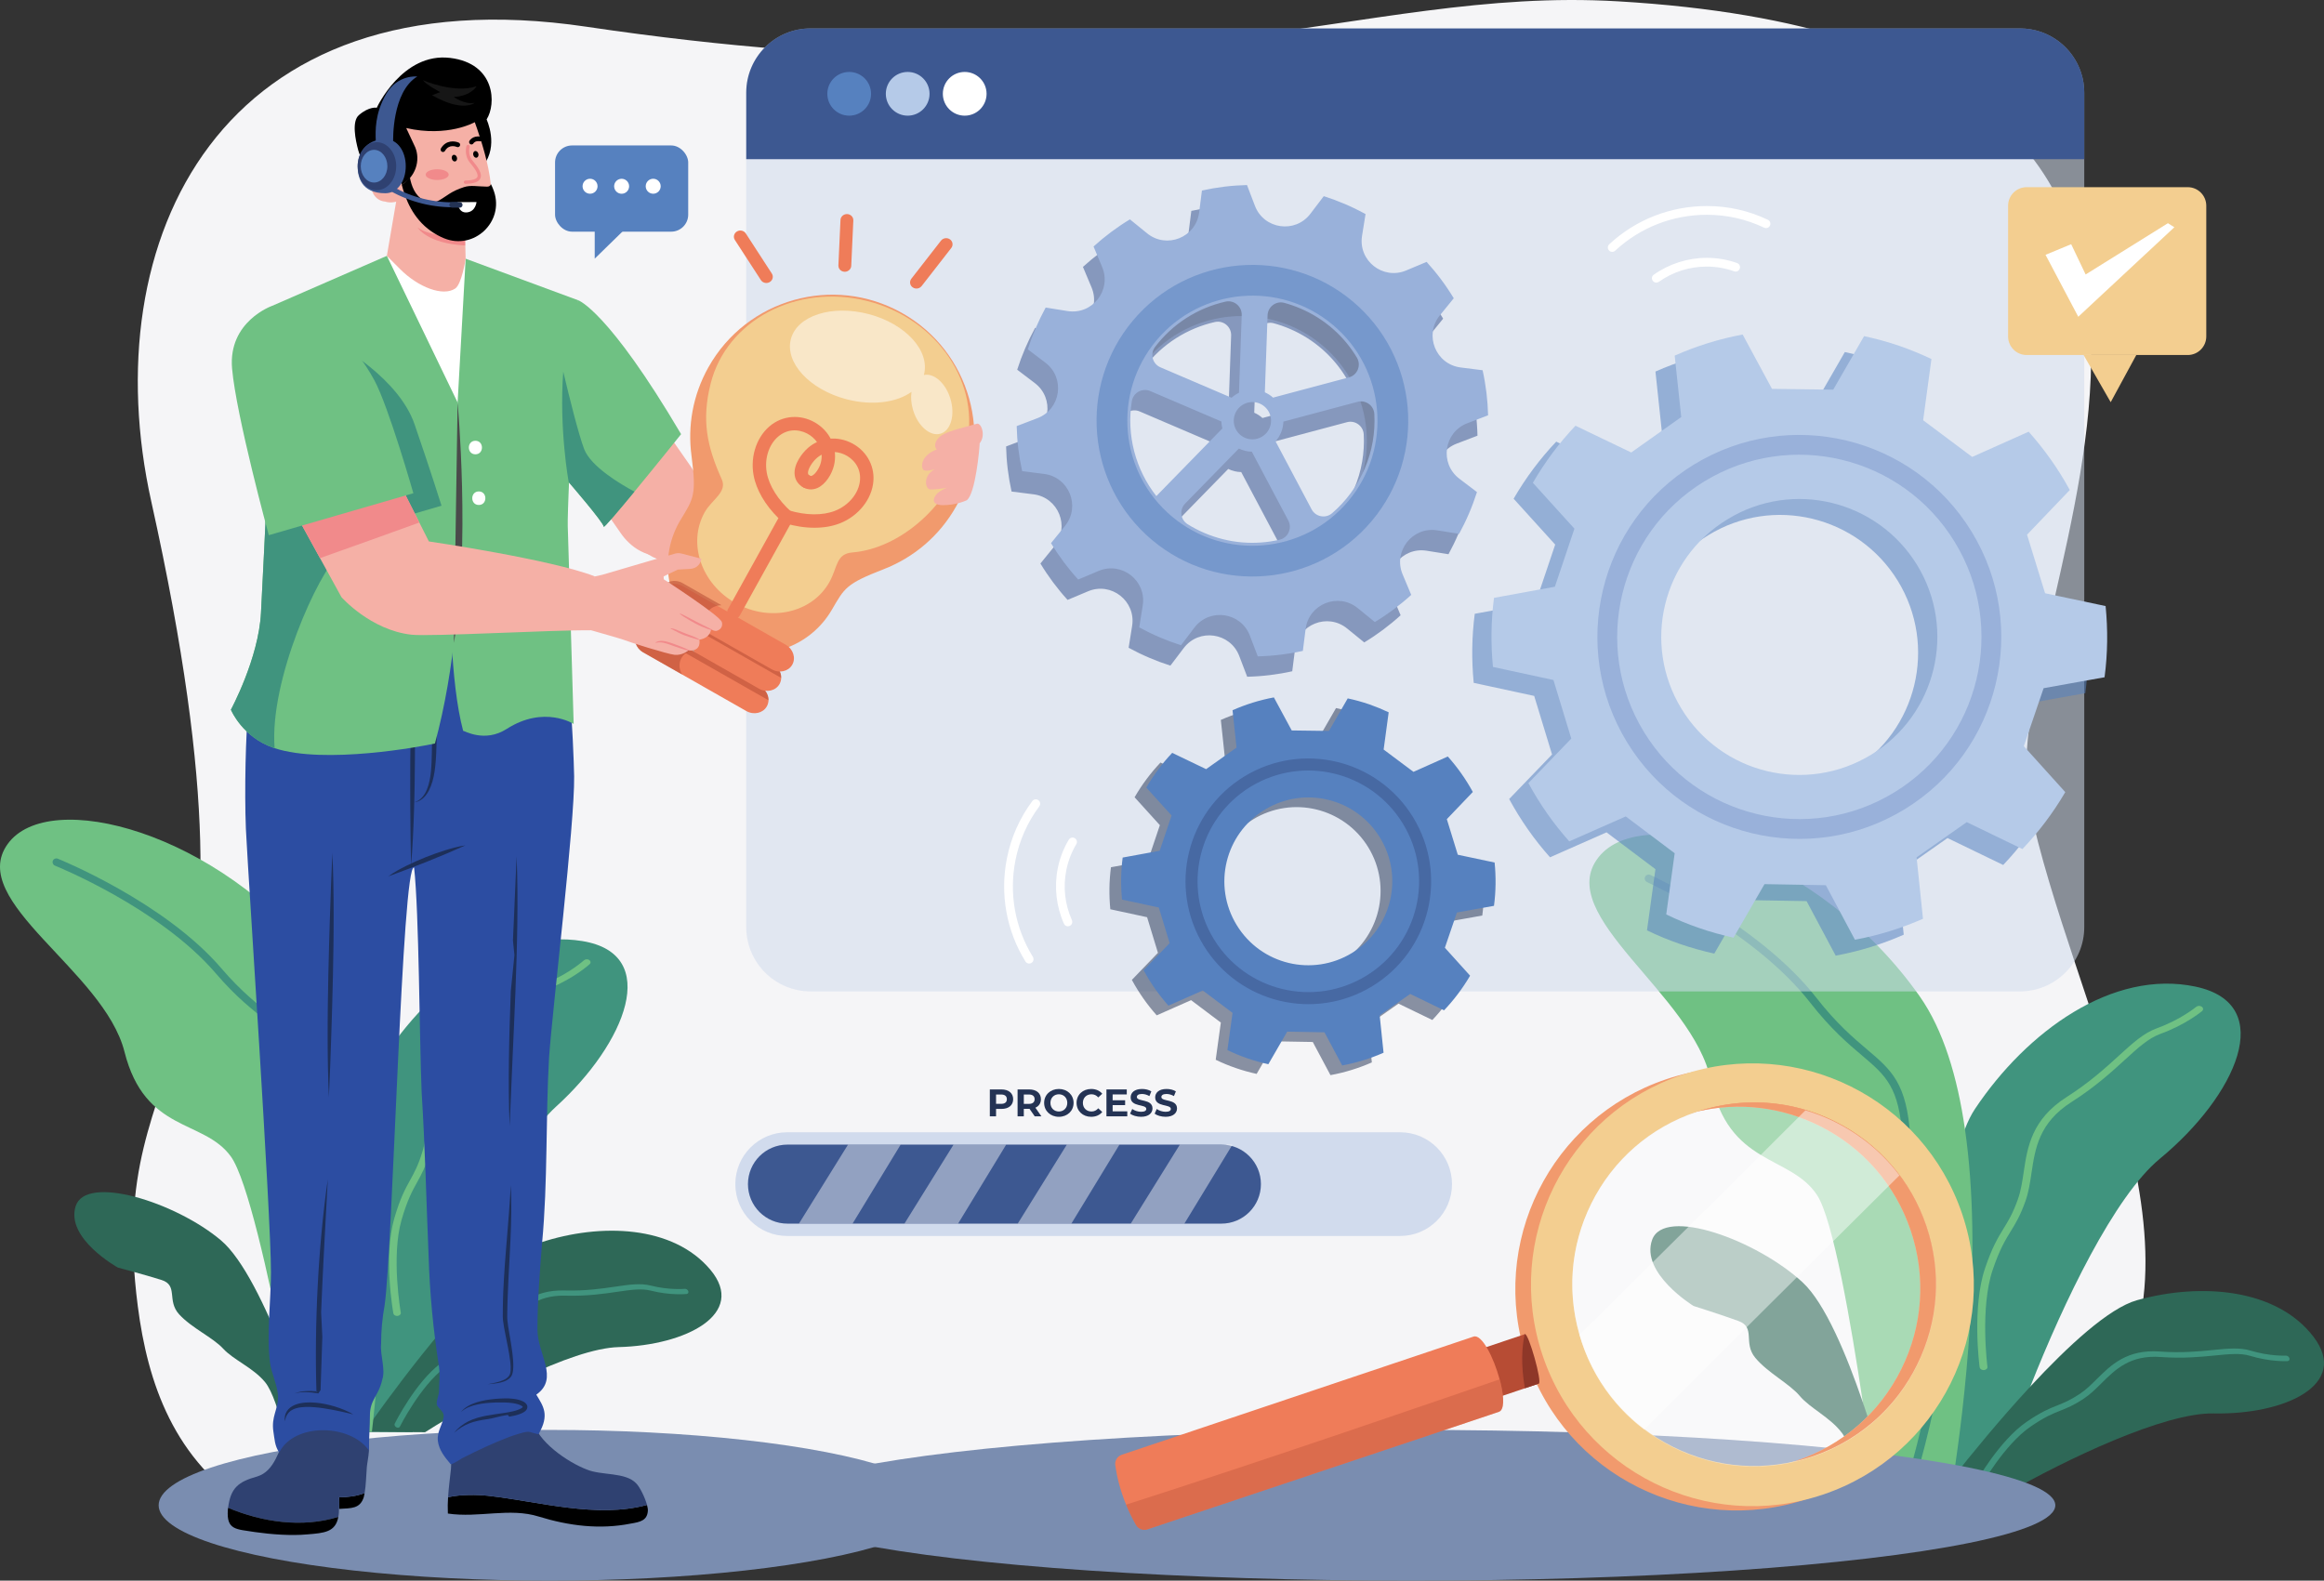 <?xml version="1.0" encoding="UTF-8"?>
<svg xmlns="http://www.w3.org/2000/svg" viewBox="0 0 3524.98 2397.86">
  <rect x="0" y="0" width="3524.98" height="2397.86" fill="#333333" stroke="none"/>
  <defs>
    <style>
      .cls-1 {
        fill: #7a8db0;
      }

      .cls-2 {
        fill: #f18a8b;
      }

      .cls-3 {
        fill: #fff;
      }

      .cls-4 {
        fill: #1d2f59;
      }

      .cls-5 {
        fill: #99b1da;
      }

      .cls-6 {
        fill: #a5a5a5;
      }

      .cls-7, .cls-8 {
        opacity: .5;
      }

      .cls-9 {
        opacity: .6;
      }

      .cls-10 {
        fill: #4a4a4a;
      }

      .cls-11 {
        opacity: .52;
      }

      .cls-12 {
        isolation: isolate;
      }

      .cls-13 {
        fill: #d1dbed;
      }

      .cls-14 {
        opacity: .44;
      }

      .cls-15 {
        opacity: .54;
      }

      .cls-16 {
        fill: #3d5891;
      }

      .cls-17 {
        fill: #969696;
      }

      .cls-18 {
        opacity: .34;
      }

      .cls-19 {
        opacity: .4;
      }

      .cls-20 {
        fill: #f19a6d;
      }

      .cls-8 {
        mix-blend-mode: multiply;
      }

      .cls-21 {
        opacity: .16;
      }

      .cls-22 {
        opacity: .55;
      }

      .cls-23 {
        fill: #6fc183;
      }

      .cls-24 {
        fill: #2e6857;
      }

      .cls-25 {
        fill: #f5b0a6;
      }

      .cls-26 {
        fill: #243354;
      }

      .cls-27 {
        fill: #5681bf;
      }

      .cls-28 {
        fill: #2c4da2;
      }

      .cls-29 {
        fill: #8e3728;
      }

      .cls-30 {
        fill: #2d2d2d;
      }

      .cls-31 {
        fill: #b5cae8;
      }

      .cls-32 {
        opacity: .36;
      }

      .cls-33 {
        fill: #ef7c59;
      }

      .cls-34 {
        fill: #2f4171;
      }

      .cls-35 {
        fill: #40947e;
      }

      .cls-36 {
        opacity: .46;
      }

      .cls-37 {
        fill: #f5f5f7;
      }

      .cls-38 {
        fill: #f3ce90;
      }

      .cls-39 {
        fill: #b74c34;
      }

      .cls-40 {
        fill: #3c3c3c;
      }
    </style>
  </defs>
  <g class="cls-12">
    <g id="Layer_2" data-name="Layer 2">
      <g id="_10" data-name="10">
        <g>
          <g>
            <path class="cls-37" d="m2454.2,2.02c-397.27-23.38-699.5,166.94-1564.64,38.54C332.7-42.09,141.53,364.71,229.43,760.69c201.42,907.34-74.34,801.44-20.44,1220.77,29.69,230.96,158.16,478.58,834.53,340.87,439.75-89.53,811.98-72.78,1137.9-15.81,567.79,99.25,811.99,21.52,986.88-157.43,212.72-217.67-28.97-626.5-90.37-928.82C3016.53,917.94,3597.25,69.27,2454.2,2.02Z"/>
            <g>
              <g>
                <g>
                  <path class="cls-35" d="m883.34,1427.62c-120.77-19.74-240.67,75.44-310.64,191.52-5,8.3-9.4,18.31-13.23,29.74-44.33,132.17-14.6,454.33-7.58,523.13.04.31.06.62.1.92.2-.29.42-.6.64-.91l73.56.54c5.95-30.66,22.28-88.96,45.11-155.66,42.92-125.48,108.85-280.76,171.97-338.01,105.74-95.94,160.83-231.52,40.06-251.26Z"/>
                  <path class="cls-23" d="m893.78,1456.31c-2.39-1.61-5.98-1.4-8.03.46-.21.2-21.84,19.74-55.49,33.66-18.77,7.76-34,23.02-53.29,42.34-18.04,18.07-40.48,40.55-72.68,63.21-49.11,34.56-53.29,75.34-56.98,111.33-1.44,14.09-2.81,27.41-6.61,39.86-6.35,20.79-12.31,31.58-18.62,43-7.47,13.52-15.2,27.51-24.14,58.53-16.49,57.21-1.92,140.24-1.3,143.74.4,2.22,2.82,3.84,5.6,3.86.27,0,.55-.01.83-.04,3.11-.33,5.28-2.59,4.84-5.03-.15-.84-14.9-84.92,1.13-140.53,8.71-30.2,16.22-43.8,23.48-56.95,6.51-11.79,12.67-22.93,19.25-44.47,4.01-13.13,5.41-26.77,6.89-41.22,3.69-36,7.5-73.23,53.25-105.42,32.94-23.17,55.72-46,74.03-64.34,18.45-18.48,33.03-33.08,49.65-39.96,35.53-14.7,57.86-34.88,58.8-35.73,2.05-1.87,1.77-4.69-.62-6.3Z"/>
                </g>
                <g>
                  <path class="cls-24" d="m819.69,1885c-39.89,13.13-96.75,70.77-148.37,131.89-42.9,50.79-82.18,103.96-105.12,136-5.52,7.72-10.11,14.2-13.55,19.13l92.09.67c82.3-52.19,221.35-127.24,293.72-129.13,102.06-2.69,195.14-50.47,138.89-117.49-56.24-67.02-165.61-71.35-257.66-41.08Z"/>
                  <path class="cls-35" d="m1038.61,1955.18c-.23.02-23.36,2.21-51.49-4.93-15.69-3.98-32.69-1.49-54.21,1.66-20.13,2.95-45.18,6.62-76.54,5.75-47.84-1.32-69.94,22.74-89.44,43.98-7.64,8.32-14.85,16.17-23.21,22.31-13.96,10.25-22.91,14.31-32.38,18.6-11.22,5.08-22.81,10.33-43.3,25.89-37.79,28.69-68.04,88.67-69.31,91.21-.81,1.61-.03,3.8,1.74,5.13.17.13.36.25.55.37,2.15,1.27,4.61.86,5.49-.91.31-.61,30.94-61.35,67.67-89.24,19.95-15.15,31.23-20.25,42.13-25.19,9.78-4.43,19.01-8.61,33.48-19.24,8.81-6.47,16.21-14.53,24.04-23.05,19.51-21.24,39.68-43.21,84.24-41.97,32.08.89,57.51-2.84,77.95-5.83,20.59-3.02,36.86-5.4,50.76-1.87,29.7,7.54,53.58,5.28,54.58,5.18,2.2-.22,3.36-2.15,2.61-4.32-.76-2.17-3.15-3.75-5.35-3.53Z"/>
                </g>
                <g>
                  <path class="cls-23" d="m485.09,1459.94c-153.57-198.01-411.43-266.25-473.58-179.41-62.15,86.85,146.23,191.82,177.31,315.08,31.09,123.26,119.83,101.76,161.24,158.66,24.83,34.1,57.7,182.87,80.04,296.54,5.6,28.52,10.55,54.83,14.53,76.57,3.37,18.38,6.06,33.5,7.89,43.9l99.38.73c.04.31.06.62.1.92.2-.29.42-.6.64-.91l11.42.08c.66-5.76,1.38-12.18,2.13-19.21,10.7-100.49,27.88-324.51-6.72-504.01-14.43-74.74-37.81-141.77-74.39-188.94Z"/>
                  <path class="cls-35" d="m516.59,1852.81c-13.41-59.76-28.6-127.48-35.48-188.37-8.8-77.96-31.27-95.28-68.48-123.97-20.49-15.8-45.99-35.45-76.9-71.53-86.66-101.15-246.56-165.7-248.17-166.34-2.92-1.17-6.23.26-7.4,3.18-1.17,2.92.26,6.23,3.18,7.4,1.58.63,158.89,64.13,243.74,163.17,31.68,36.97,57.69,57.03,78.59,73.14,36.02,27.77,55.86,43.06,64.12,116.24,6.95,61.5,22.21,129.55,35.68,189.59,12.28,54.72,22.88,101.98,23.2,127.44.67,52.67-25.27,161.18-25.53,162.27-.74,3.06,1.15,6.13,4.2,6.87.43.1.87.16,1.29.16,2.59.02,4.94-1.74,5.57-4.36,1.08-4.51,26.53-110.98,25.84-165.07-.34-26.64-11.06-74.44-23.48-129.78Z"/>
                </g>
                <path class="cls-24" d="m335.17,1881.62c-69.03-58.21-205.35-100.69-220.51-51.59-15.16,49.08,64.21,92.93,64.21,92.93,0,0,39.78,10.54,65.9,18.7,26.13,8.16,7.74,31.21,26.95,52.21,19.2,21.01,50.98,34.9,66.79,52.09,15.82,17.21,45.33,28.8,63.39,50.57,11.65,14.05,21.51,47.59,27.03,69.59.44,1.74,1.04,3.42,1.78,5l41.9.31c-7.41-23.54-22.79-70.56-42.53-120.62-26.68-67.65-61.3-140.84-94.92-169.19Z"/>
              </g>
              <g>
                <g>
                  <path class="cls-35" d="m3330.11,1496.71c-125.47-26.51-255.6,67.32-334.46,185.45-5.64,8.45-10.73,18.72-15.29,30.5-52.81,136.22-37.29,474.91-33.27,547.27.03.33.04.65.06.96.23-.3.47-.61.71-.92l76.98,4.13c7.71-31.81,27.63-92.05,54.76-160.77,51.01-129.28,127.54-288.64,196.39-345.52,115.34-95.31,179.58-234.58,54.11-261.09Z"/>
                  <path class="cls-23" d="m3339.65,1527.25c-2.42-1.81-6.2-1.76-8.43.1-.23.19-23.82,19.61-59.72,32.55-20.02,7.22-36.71,22.46-57.83,41.75-19.76,18.04-44.34,40.49-79.14,62.65-53.09,33.8-59.44,76.29-65.04,113.78-2.19,14.68-4.27,28.55-8.85,41.41-7.65,21.45-14.42,32.46-21.58,44.12-8.48,13.8-17.24,28.06-28.1,60.1-20.03,59.1-8.81,146.71-8.32,150.41.31,2.35,2.76,4.16,5.67,4.31.29.02.58.01.87,0,3.28-.2,5.66-2.45,5.32-5.03-.12-.89-11.49-89.62,7.99-147.06,10.58-31.2,19.1-45.07,27.34-58.48,7.39-12.03,14.37-23.39,22.3-45.62,4.83-13.55,6.96-27.77,9.21-42.82,5.6-37.51,11.4-76.29,60.85-107.78,35.6-22.66,60.56-45.46,80.62-63.77,20.21-18.46,36.18-33.03,53.91-39.43,37.91-13.67,62.26-33.71,63.28-34.56,2.23-1.86,2.08-4.82-.34-6.62Z"/>
                </g>
                <g>
                  <path class="cls-24" d="m3241.32,1972.43c-42.39,11.82-104.71,69.4-161.71,130.89-47.37,51.09-91.07,104.85-116.63,137.27-6.16,7.81-11.27,14.38-15.11,19.37l96.37,5.17c88.68-50.64,237.88-122.48,313.73-120.96,106.97,2.13,206.72-43.38,151.09-116.26-55.63-72.88-169.92-82.71-267.74-55.48Z"/>
                  <path class="cls-35" d="m3467.1,2056.5c-.24.01-24.56,1.18-53.66-7.65-16.23-4.93-34.15-3.14-56.83-.88-21.22,2.11-47.62,4.74-80.41,2.32-50.01-3.7-74.32,20.42-95.76,41.7-8.4,8.33-16.33,16.21-25.38,22.23-15.11,10.06-24.67,13.87-34.8,17.9-11.99,4.78-24.38,9.71-46.58,25-40.95,28.21-75.52,89.53-76.97,92.12-.92,1.65-.21,3.97,1.57,5.46.18.15.36.28.56.41,2.19,1.43,4.78,1.13,5.79-.68.35-.62,35.36-62.73,75.16-90.14,21.62-14.89,33.67-19.69,45.32-24.33,10.45-4.16,20.32-8.1,35.98-18.52,9.54-6.35,17.67-14.42,26.28-22.97,21.45-21.29,43.63-43.31,90.22-39.86,33.54,2.48,60.34-.19,81.88-2.33,21.7-2.16,38.85-3.87,53.23.5,30.73,9.33,55.84,8.13,56.89,8.07,2.31-.12,3.63-2.09,2.94-4.39-.69-2.31-3.12-4.08-5.43-3.95Z"/>
                </g>
                <g>
                  <path class="cls-23" d="m2911.63,1511.26c-151.18-214.72-417.81-298.64-487.08-210.75-69.27,87.91,143.79,207.89,170.35,338.43,26.58,130.54,120.52,112.33,161.11,173.9,24.34,36.9,51.54,194.23,69.43,314.31,4.48,30.13,8.38,57.91,11.51,80.86,2.63,19.4,4.72,35.36,6.14,46.34l104,5.58c.03.33.04.65.06.96.23-.3.47-.61.71-.92l11.95.64c.97-6,2.04-12.68,3.16-20.01,16.07-104.68,44.91-338.36,17.38-527.94-11.48-78.94-32.72-150.24-68.73-201.4Z"/>
                  <path class="cls-35" d="m2897.57,1725.13c-5.44-82.04-28.12-101.26-65.68-133.1-20.68-17.53-46.42-39.34-77.03-78.61-85.82-110.08-250.09-185.4-251.74-186.15-3-1.36-6.54-.03-7.9,2.97-1.36,3-.03,6.54,2.97,7.9,1.62.74,163.22,74.83,247.26,182.62,31.37,40.24,57.63,62.49,78.73,80.37,36.36,30.81,56.39,47.79,61.49,124.79,4.29,64.72,16.98,136.69,28.17,200.2,10.2,57.88,19.01,107.87,18.12,134.53-1.85,55.17-34.26,167.51-34.58,168.63-.92,3.16.9,6.47,4.07,7.39.45.13.9.2,1.35.23,2.71.14,5.26-1.58,6.05-4.3,1.35-4.67,33.15-114.9,35.05-171.56.94-27.91-7.97-78.46-18.29-137-11.14-63.2-23.77-134.84-28.01-198.92Z"/>
                </g>
                <path class="cls-24" d="m2734.27,1945.43c-69.45-64.28-210.1-115.35-228.34-64.69-18.25,50.65,62.72,100.4,62.72,100.4,0,0,41.14,12.96,68.08,22.77,26.96,9.81,6.59,33.04,25.69,55.96,19.08,22.93,51.68,39.01,67.39,57.77,15.73,18.78,46.06,32.34,63.91,56.01,11.52,15.27,20.21,50.86,24.92,74.16.38,1.84.92,3.62,1.62,5.32l43.85,2.35c-6.62-25-20.44-74.97-38.68-128.33-24.65-72.11-57.36-150.4-91.18-181.71Z"/>
              </g>
            </g>
            <g>
              <g class="cls-15">
                <path class="cls-13" d="m3095.63,48.42c-9.96-3.44-20.66-5.31-31.79-5.31h-1834.46c-53.87,0-97.52,43.65-97.52,97.51v1265.83c0,50.21,37.94,91.57,86.73,96.93,3.54.39,7.14.59,10.78.59h1834.46c53.87,0,97.52-43.67,97.52-97.53V140.62c0-42.73-27.47-79.03-65.72-92.2Z"/>
              </g>
              <g>
                <path class="cls-16" d="m3063.85,43.11h-1834.49c-53.86,0-97.5,43.64-97.5,97.5v100.88h2029.49v-100.88c0-53.86-43.64-97.5-97.5-97.5Z"/>
                <g>
                  <path class="cls-3" d="m1463.24,109.14c-18.31,0-33.16,14.85-33.16,33.16s14.85,33.16,33.16,33.16,33.16-14.85,33.16-33.16-14.85-33.16-33.16-33.16Z"/>
                  <path class="cls-31" d="m1376.75,109.14c-18.31,0-33.16,14.85-33.16,33.16s14.85,33.16,33.16,33.16,33.16-14.85,33.16-33.16-14.85-33.16-33.16-33.16Z"/>
                  <path class="cls-27" d="m1288.04,109.14c-18.32,0-33.16,14.85-33.16,33.16s14.85,33.16,33.16,33.16,33.16-14.85,33.16-33.16-14.85-33.16-33.16-33.16Z"/>
                </g>
              </g>
            </g>
            <ellipse class="cls-1" cx="833.09" cy="2283.53" rx="592.45" ry="114.33"/>
            <ellipse class="cls-1" cx="2140.6" cy="2283.53" rx="976.84" ry="114.33"/>
            <g>
              <g>
                <g>
                  <g class="cls-22">
                    <path class="cls-27" d="m3072.72,924.08l-27.34-88.79,64.84-67.77c-17.18-31.66-38.23-61.37-62.37-88.5l-85.66,38.3-74.39-55.63,12.57-92.92c-15.42-7.27-31.31-13.85-47.79-19.65-18.1-6.24-36.29-11.16-54.37-15.06l-46.82,81.22-92.86-1.24-44.5-82.4c-35.7,6.63-70.27,17.46-103.09,31.99l9.93,93.2-75.86,53.75-84.57-40.62c-24.54,25.91-46.25,54.92-64.62,86.61l63.05,69.57-29.66,88.08-92.33,16.89c-4.59,35.2-4.95,70.38-1.57,104.79l91.71,19.81,27.08,88.87-65.04,67.54c17.12,31.63,37.83,61.34,61.97,88.4l85.7-37.85,74.2,55.87-12.81,92.81c15.81,7.65,32.24,14.55,49.22,20.36,17.44,6.09,35.13,10.94,52.86,14.91l46.98-81.24,93.01,1.63,44.13,82.69c35.63-6.51,70.22-17.27,103.23-31.75l-9.68-93.21,76.09-53.42,84.44,40.86c24.6-25.87,46.46-54.77,64.98-86.39l-62.89-69.69,30.03-87.96,92.45-16.6c4.82-36.26,5.11-72.48,1.58-108.01l-91.84-19.44Zm-263.61,244.85c-98.55,60.36-227.53,29.48-287.85-69.53-60.28-98.56-29.13-227.42,69.66-287.4,98.48-60.46,227.09-29.33,287.63,69.15,60.51,98.92,29.02,227.59-69.44,287.78Z"/>
                  </g>
                  <path class="cls-17" d="m2540.19,728.85c-144.29,88.26-189.71,277.06-101.49,421.34,88.14,144.28,276.76,189.86,421.05,101.6,144.23-88.14,189.77-276.77,101.59-421.01-88.31-144.61-276.79-190.01-421.14-101.92Zm303.89,497.31c-130.14,79.61-300.28,38.5-379.78-91.64-79.57-130.14-38.6-300.44,91.55-380.04,130.21-79.46,300.21-38.5,379.87,91.94,79.54,130.11,38.47,300.25-91.63,379.75Z"/>
                  <path class="cls-17" d="m2844.08,1226.16c-27.09,16.57-55.93,27.84-85.31,34.23-18.39,12.6-37.49,24.75-57.33,36.38,54.09-.2,108.8-14.71,158.3-44.99,84.91-51.89,135.57-138.62,144.92-230.6-12.97,17.48-26.73,34.98-41.33,52.39-19.35,61.42-60.05,116.4-119.26,152.59Z"/>
                </g>
                <g>
                  <path class="cls-31" d="m3101.9,899.93l-27.34-88.79,64.84-67.77c-17.18-31.66-38.23-61.37-62.37-88.5l-85.66,38.3-74.38-55.63,12.57-92.92c-15.42-7.27-31.31-13.85-47.79-19.65-18.1-6.24-36.29-11.16-54.37-15.06l-46.82,81.22-92.86-1.24-44.5-82.4c-35.7,6.63-70.27,17.46-103.09,31.99l9.93,93.2-75.86,53.75-84.57-40.62c-24.54,25.91-46.25,54.92-64.62,86.61l63.05,69.57-29.66,88.08-92.33,16.89c-4.59,35.2-4.95,70.38-1.57,104.79l91.71,19.81,27.08,88.87-65.04,67.54c17.12,31.63,37.83,61.34,61.97,88.4l85.7-37.85,74.2,55.87-12.81,92.81c15.81,7.65,32.24,14.55,49.22,20.36,17.44,6.09,35.13,10.94,52.86,14.91l46.98-81.24,93.01,1.63,44.13,82.69c35.63-6.51,70.22-17.27,103.23-31.75l-9.68-93.21,76.09-53.42,84.44,40.86c24.6-25.88,46.46-54.77,64.98-86.39l-62.89-69.69,30.03-87.96,92.45-16.6c4.82-36.26,5.11-72.48,1.58-108.01l-91.84-19.44Zm-263.61,244.85c-98.56,60.36-227.53,29.48-287.85-69.53-60.28-98.56-29.13-227.42,69.66-287.4,98.48-60.46,227.09-29.33,287.63,69.16,60.51,98.92,29.02,227.59-69.44,287.78Z"/>
                  <path class="cls-5" d="m2569.38,704.69c-144.29,88.26-189.71,277.06-101.49,421.34,88.14,144.28,276.76,189.86,421.05,101.6,144.23-88.14,189.77-276.77,101.59-421.01-88.31-144.61-276.78-190.01-421.14-101.93Zm303.89,497.31c-130.14,79.61-300.28,38.5-379.78-91.64-79.57-130.14-38.6-300.44,91.55-380.04,130.21-79.46,300.21-38.5,379.87,91.94,79.54,130.11,38.47,300.25-91.63,379.75Z"/>
                </g>
              </g>
              <g>
                <g>
                  <g class="cls-11">
                    <path class="cls-26" d="m2193.39,1311.35l-16.63-54,39.43-41.22c-10.45-19.25-23.25-37.32-37.93-53.82l-52.1,23.29-45.24-33.83,7.64-56.51c-9.38-4.42-19.04-8.42-29.06-11.95-11.01-3.79-22.07-6.79-33.06-9.16l-28.47,49.4-56.47-.75-27.06-50.12c-21.71,4.03-42.73,10.62-62.7,19.45l6.04,56.68-46.14,32.69-51.43-24.7c-14.93,15.76-28.13,33.4-39.3,52.67l38.35,42.31-18.04,53.57-56.16,10.27c-2.79,21.41-3.01,42.8-.96,63.73l55.77,12.05,16.47,54.05-39.56,41.07c10.41,19.23,23.01,37.31,37.69,53.76l52.12-23.02,45.13,33.98-7.79,56.44c9.61,4.65,19.61,8.85,29.94,12.38,10.61,3.7,21.37,6.66,32.15,9.07l28.57-49.41,56.57.99,26.84,50.29c21.67-3.96,42.71-10.5,62.78-19.31l-5.89-56.69,46.28-32.49,51.35,24.85c14.96-15.74,28.26-33.31,39.52-52.54l-38.25-42.38,18.26-53.49,56.23-10.09c2.93-22.05,3.11-44.08.96-65.69l-55.86-11.83Zm-160.32,148.91c-59.94,36.71-138.38,17.93-175.07-42.29-36.66-59.94-17.71-138.31,42.37-174.79,59.89-36.77,138.11-17.84,174.93,42.06,36.8,60.16,17.65,138.41-42.23,175.02Z"/>
                  </g>
                  <path class="cls-17" d="m1869.52,1192.61c-87.75,53.68-115.38,168.5-61.73,256.25,53.6,87.75,168.32,115.47,256.07,61.79,87.72-53.61,115.42-168.32,61.78-256.05-53.71-87.95-168.33-115.56-256.13-61.99Zm184.82,302.45c-79.15,48.42-182.62,23.41-230.97-55.73-48.39-79.15-23.47-182.72,55.68-231.13,79.19-48.32,182.58-23.42,231.03,55.91,48.38,79.13,23.39,182.6-55.73,230.96Z"/>
                  <path class="cls-17" d="m2054.34,1495.07c-16.48,10.08-34.01,16.93-51.88,20.82-11.18,7.66-22.8,15.05-34.87,22.12,32.89-.12,66.17-8.95,96.27-27.36,51.64-31.56,82.45-84.3,88.14-140.25-7.89,10.63-16.26,21.28-25.13,31.86-11.77,37.35-36.52,70.79-72.53,92.8Z"/>
                </g>
                <g>
                  <path class="cls-27" d="m2211.14,1296.66l-16.63-54,39.43-41.22c-10.45-19.26-23.25-37.33-37.93-53.82l-52.1,23.29-45.24-33.83,7.64-56.51c-9.38-4.42-19.04-8.42-29.06-11.95-11.01-3.79-22.07-6.79-33.06-9.16l-28.47,49.39-56.47-.75-27.06-50.12c-21.71,4.03-42.73,10.62-62.7,19.45l6.04,56.68-46.14,32.69-51.43-24.7c-14.93,15.76-28.13,33.4-39.3,52.67l38.35,42.31-18.04,53.57-56.15,10.27c-2.79,21.41-3.01,42.8-.96,63.73l55.77,12.05,16.47,54.05-39.56,41.07c10.41,19.23,23.01,37.31,37.69,53.77l52.12-23.02,45.13,33.98-7.79,56.44c9.61,4.65,19.61,8.85,29.94,12.38,10.61,3.7,21.37,6.65,32.15,9.07l28.57-49.41,56.57.99,26.84,50.29c21.67-3.96,42.71-10.5,62.78-19.31l-5.89-56.69,46.28-32.49,51.35,24.85c14.96-15.74,28.26-33.31,39.52-52.54l-38.25-42.38,18.26-53.49,56.23-10.1c2.93-22.05,3.11-44.08.96-65.69l-55.86-11.83Zm-160.32,148.91c-59.94,36.71-138.38,17.93-175.07-42.29-36.66-59.94-17.71-138.31,42.37-174.79,59.89-36.77,138.11-17.84,174.93,42.06,36.8,60.16,17.65,138.41-42.23,175.02Z"/>
                  <g class="cls-9">
                    <path class="cls-16" d="m1887.27,1177.92c-87.75,53.68-115.38,168.5-61.73,256.25,53.6,87.75,168.32,115.47,256.07,61.79,87.72-53.61,115.42-168.32,61.78-256.05-53.71-87.95-168.33-115.56-256.13-61.99Zm184.82,302.46c-79.15,48.42-182.62,23.41-230.97-55.73-48.39-79.15-23.47-182.72,55.68-231.13,79.19-48.32,182.58-23.42,231.03,55.91,48.38,79.13,23.39,182.6-55.73,230.96Z"/>
                  </g>
                </g>
              </g>
              <g>
                <g>
                  <g class="cls-22">
                    <path class="cls-16" d="m2209.52,672.97l31.48-12.01c-.53-22.9-3.3-45.77-8.3-68.36l-33.32-4.22c-37.85-4.79-55.69-49.32-31.62-78.93l21.19-26.06c-11.98-19.79-25.77-38.24-41.2-55.18l-31.07,13.05c-35.18,14.77-72.89-14.87-66.85-52.54l5.31-33.12c-10.04-5.47-20.38-10.51-31.03-15.06-10.64-4.55-21.43-8.56-32.32-12.05l-20.29,26.71c-23.08,30.38-70.56,23.57-84.16-12.08l-12.01-31.48c-22.9.53-45.77,3.3-68.36,8.3l-4.22,33.32c-4.79,37.85-49.32,55.69-78.93,31.62l-26.06-21.19c-19.79,11.98-38.24,25.77-55.18,41.19l13.05,31.07c14.77,35.18-14.87,72.89-52.54,66.85l-33.12-5.31c-5.47,10.04-10.51,20.38-15.06,31.03-4.56,10.64-8.56,21.43-12.05,32.32l26.71,20.29c30.38,23.08,23.57,70.56-12.08,84.16l-31.48,12.01c.53,22.9,3.3,45.77,8.3,68.36l33.32,4.22c37.85,4.79,55.69,49.32,31.62,78.93l-21.19,26.06c11.98,19.79,25.77,38.24,41.2,55.18l31.07-13.05c35.18-14.77,72.89,14.87,66.85,52.54l-5.31,33.12c10.04,5.47,20.38,10.51,31.03,15.06,10.65,4.56,21.43,8.56,32.32,12.05l20.29-26.71c23.08-30.38,70.56-23.57,84.16,12.08l12.01,31.48c22.9-.53,45.77-3.3,68.36-8.3l4.22-33.32c4.79-37.85,49.32-55.69,78.93-31.62l26.06,21.19c19.79-11.98,38.24-25.77,55.18-41.19l-13.05-31.07c-14.77-35.18,14.87-72.89,52.54-66.85l33.12,5.31c5.47-10.04,10.51-20.38,15.06-31.03,4.56-10.64,8.56-21.43,12.05-32.32l-26.71-20.29c-30.38-23.08-23.57-70.56,12.08-84.16Zm-302.99-163.76c.46-12.94,12.82-22.26,25.32-18.86,8.25,2.24,16.44,5.08,24.52,8.54,37.03,15.85,66.24,42.34,85.59,74.37,7,11.6,1.07,26.66-12.02,30.15l-115.06,30.7c-3.7-3.31-7.91-6.03-12.48-8.04l4.14-116.86Zm-170.67,48.1c26.72-35.34,64.93-59.32,106.89-68.82,12.9-2.92,25.05,7.27,24.58,20.48l-4.17,117.77c-4.13,1.98-7.89,4.54-11.22,7.56l-107.9-46.17c-12.09-5.17-16.11-20.33-8.18-30.82Zm1.96,226.17c-31.47-40.17-45.54-92.4-37.14-143.99,2.11-12.96,15.86-20.49,27.94-15.33l107.9,46.17c.04,1.45.14,2.92.31,4.39.25,2.1.65,4.14,1.16,6.13l-100.17,102.63Zm186.98,66.18c-36.88,8.47-76.68,5.75-114.13-10.28-8.96-3.83-17.45-8.29-25.46-13.3-10.92-6.83-12.69-22.04-3.69-31.26l81.43-83.42c6.02,2.94,12.71,4.61,19.7,4.74l55.31,104.37c6.19,11.68-.27,26.19-13.15,29.15Zm128.97-107.68c-11.51,26.89-28.63,49.65-49.41,67.51-9.82,8.44-24.96,5.53-31.03-5.91l-54.69-103.2c7.18-8.08,11.57-18.58,11.88-29.89l112.51-30.02c12.39-3.31,24.71,5.6,25.43,18.41,1.55,27.6-3.08,55.97-14.69,83.1Z"/>
                  </g>
                  <g class="cls-21">
                    <path class="cls-30" d="m2035.65,488.1c-99.82-83.89-249.28-70.93-333.17,28.9-83.89,99.82-70.93,249.28,28.9,333.17,99.82,83.89,249.28,70.93,333.17-28.9,83.89-99.82,70.93-249.28-28.9-333.17Zm-6.83,303.15c-67.33,80.12-187.29,90.53-267.42,23.19-80.12-67.33-90.53-187.29-23.19-267.42,67.33-80.12,187.29-90.53,267.42-23.19,80.12,67.33,90.53,187.29,23.19,267.42Z"/>
                  </g>
                </g>
                <g>
                  <path class="cls-5" d="m2225.6,642.05l31.48-12.01c-.54-22.9-3.3-45.77-8.3-68.36l-33.32-4.22c-37.85-4.79-55.69-49.32-31.62-78.93l21.19-26.06c-11.98-19.79-25.77-38.24-41.2-55.18l-31.07,13.05c-35.18,14.77-72.89-14.87-66.85-52.54l5.31-33.12c-10.04-5.47-20.38-10.51-31.03-15.06-10.64-4.55-21.43-8.56-32.32-12.05l-20.29,26.71c-23.08,30.39-70.56,23.57-84.16-12.08l-12.01-31.48c-22.9.53-45.77,3.3-68.36,8.3l-4.22,33.32c-4.79,37.85-49.32,55.69-78.93,31.62l-26.06-21.19c-19.79,11.98-38.24,25.77-55.18,41.19l13.05,31.07c14.77,35.18-14.87,72.89-52.54,66.85l-33.12-5.31c-5.47,10.04-10.51,20.38-15.06,31.03-4.56,10.64-8.56,21.43-12.05,32.32l26.71,20.29c30.38,23.08,23.57,70.56-12.08,84.16l-31.48,12.01c.53,22.9,3.3,45.77,8.3,68.36l33.32,4.22c37.85,4.79,55.69,49.32,31.62,78.93l-21.19,26.06c11.98,19.79,25.77,38.24,41.2,55.18l31.07-13.05c35.18-14.77,72.89,14.87,66.85,52.54l-5.31,33.12c10.04,5.47,20.38,10.51,31.03,15.06,10.65,4.55,21.43,8.56,32.32,12.05l20.29-26.71c23.08-30.38,70.56-23.57,84.16,12.08l12.01,31.48c22.9-.53,45.77-3.3,68.36-8.3l4.22-33.32c4.79-37.85,49.32-55.69,78.93-31.62l26.06,21.19c19.79-11.98,38.24-25.77,55.18-41.2l-13.05-31.07c-14.77-35.18,14.87-72.89,52.54-66.85l33.12,5.31c5.47-10.04,10.51-20.38,15.06-31.03,4.56-10.65,8.56-21.43,12.05-32.32l-26.71-20.29c-30.38-23.08-23.57-70.56,12.08-84.16Zm-302.99-163.76c.46-12.94,12.82-22.26,25.32-18.86,8.25,2.24,16.44,5.08,24.52,8.54,37.03,15.85,66.24,42.34,85.59,74.37,7,11.6,1.07,26.66-12.02,30.15l-115.06,30.7c-3.7-3.31-7.91-6.03-12.48-8.04l4.14-116.86Zm-4.82,138.28c11.96,10.05,13.5,27.88,3.46,39.84-10.05,11.96-27.88,13.5-39.84,3.46-11.95-10.05-13.5-27.88-3.46-39.84,10.05-11.96,27.88-13.5,39.84-3.46Zm-165.85-90.17c26.72-35.34,64.93-59.32,106.89-68.82,12.9-2.92,25.05,7.27,24.58,20.48l-4.17,117.78c-4.13,1.98-7.89,4.54-11.22,7.56l-107.9-46.17c-12.09-5.17-16.11-20.33-8.18-30.82Zm1.96,226.17c-31.47-40.17-45.54-92.4-37.14-143.99,2.11-12.96,15.86-20.49,27.94-15.33l107.89,46.17c.04,1.45.14,2.92.31,4.39.25,2.1.65,4.14,1.16,6.13l-100.17,102.63Zm186.98,66.18c-36.88,8.47-76.68,5.75-114.13-10.28-8.96-3.83-17.45-8.29-25.46-13.3-10.92-6.83-12.69-22.04-3.69-31.26l81.43-83.42c6.02,2.94,12.71,4.61,19.7,4.74l55.31,104.37c6.19,11.68-.27,26.19-13.15,29.15Zm128.97-107.68c-11.51,26.89-28.63,49.65-49.41,67.52-9.82,8.44-24.96,5.53-31.03-5.91l-54.69-103.2c7.18-8.08,11.57-18.58,11.88-29.89l112.51-30.02c12.39-3.31,24.71,5.6,25.43,18.41,1.55,27.6-3.08,55.97-14.69,83.1Z"/>
                  <g class="cls-11">
                    <path class="cls-27" d="m2051.74,457.18c-99.82-83.89-249.28-70.93-333.17,28.9s-70.93,249.28,28.9,333.17c99.82,83.89,249.28,70.93,333.17-28.9,83.89-99.82,70.93-249.28-28.9-333.17Zm-6.83,303.15c-67.33,80.12-187.29,90.53-267.41,23.19-80.12-67.33-90.53-187.29-23.19-267.42,67.33-80.12,187.29-90.53,267.42-23.19,80.12,67.33,90.53,187.29,23.19,267.42Z"/>
                  </g>
                </g>
              </g>
            </g>
            <g>
              <g>
                <path class="cls-20" d="m2527.31,1637.21c-175.79,59.07-270.42,249.48-211.35,425.28,59.08,175.8,249.48,270.42,425.28,211.35,175.8-59.08,270.43-249.47,211.35-425.28-59.07-175.79-249.47-270.43-425.28-211.35Zm356.43,440.12c-32.77,65.95-89.25,115.18-159.05,138.63-69.8,23.46-144.55,18.32-210.5-14.45-65.94-32.77-115.16-89.25-138.61-159.05-23.46-69.8-18.33-144.55,14.44-210.48,32.78-65.94,89.26-115.17,159.06-138.63,69.8-23.46,144.55-18.32,210.49,14.45,65.94,32.77,115.17,89.25,138.62,159.05,23.46,69.8,18.32,144.55-14.45,210.49Z"/>
                <g>
                  <path class="cls-39" d="m2209.8,2058.56l24.79,73.79,99.39-33.4c-9.15-24.41-17.37-49.24-21.06-75.04l-103.13,34.66Z"/>
                  <path class="cls-29" d="m2312.93,2023.91l-.44.15c-3.99,19.14-5.91,46.4.45,81.96l21.04-7.07c5.65-1.59-15.41-76.63-21.06-75.04Z"/>
                </g>
                <path class="cls-33" d="m2275.07,2094.25c-.15-.6-.32-1.19-.49-1.79-8.83-32.81-26.94-69.09-39.55-64.86l-12.53,4.22-13.98,4.7-21.61,7.27-5.29,1.78-5.61,1.87-3.11,1.06-60.9,20.44-5.84,1.97-55.19,18.53-5.89,1.98-88.1,29.61-5.83,1.96-81.88,27.49-5.63,1.89-47.47,15.95-5.62,1.91-109.08,36.64c-6.76,2.26-10.86,9.05-9.84,16.09,2.43,16.95,7.25,37.37,16.4,59.62.54,1.31,1.1,2.64,1.67,3.99.49,1.16,1.01,2.33,1.54,3.51.62,1.38,1.24,2.78,1.9,4.17.94,2,1.9,4,2.91,6.02.06.14.14.29.22.42.31.65.63,1.28.98,1.92.9,1.81,1.85,3.6,2.84,5.42.47.88.94,1.75,1.43,2.61.49.91,1.01,1.83,1.54,2.75h.02c3.16,5.55,9.48,8.37,15.6,7.16.6-.12,1.2-.27,1.81-.47l7.21-2.44.03-.02,162.86-54.43,5.74-1.91,194.03-64.86v-.02s8.92-2.97,8.92-2.97l83.26-27.85,7.8-2.62.62-.19,14.08-4.74,21.54-7.22,14.08-4.74,12.8-4.32c8.25-2.76,7.91-20.78,3.1-41.72-.44-1.91-.91-3.84-1.43-5.8Z"/>
                <path class="cls-38" d="m2551.05,1630.69c-175.79,59.07-270.42,249.48-211.35,425.28,59.08,175.8,249.48,270.42,425.28,211.35,175.8-59.08,270.43-249.47,211.35-425.28-59.07-175.79-249.47-270.43-425.28-211.35Zm356.43,440.12c-32.77,65.95-89.25,115.18-159.05,138.63-69.8,23.46-144.55,18.32-210.5-14.45-65.94-32.77-115.16-89.25-138.61-159.06-23.46-69.8-18.34-144.54,14.43-210.48,32.78-65.94,89.26-115.17,159.06-138.63,69.8-23.46,144.55-18.32,210.49,14.45,65.94,32.77,115.17,89.25,138.62,159.05,23.46,69.8,18.32,144.55-14.45,210.49Z"/>
                <g class="cls-19">
                  <path class="cls-3" d="m2880.97,1783.15c-15.25-20.31-33.28-38.4-53.69-53.81-13.64-10.31-28.34-19.41-43.98-27.19-14.59-7.25-29.62-13.15-44.93-17.69-12.74-3.78-25.66-6.61-38.71-8.48-38.67-5.58-78.31-2.79-116.67,8.5-3.41.99-6.79,2.07-10.17,3.2-37.13,12.48-70.5,32.26-98.52,57.95-24.67,22.62-45.21,49.82-60.54,80.69-30.93,62.26-37.24,132.36-18.09,198.75,1.13,3.92,2.35,7.84,3.66,11.73,7.29,21.71,17.08,42.13,29.09,60.96,17.41,27.27,39.47,51.18,65.38,70.78,13.68,10.36,28.44,19.51,44.15,27.32,26.7,13.26,54.81,22,83.46,26.14,35.26,5.1,71.31,3.25,106.47-5.64,6.89-1.75,13.74-3.76,20.56-6.06,34.38-11.55,65.51-29.34,92.19-52.31,27.5-23.66,50.24-52.84,66.86-86.31,32.78-65.93,37.91-140.68,14.45-210.5-9.57-28.47-23.41-54.71-40.95-78.04Z"/>
                </g>
                <path class="cls-20" d="m2783.3,1701.27c-1.03-.51-2.07-1.02-3.1-1.52-2.07-.99-4.15-1.96-6.23-2.9-3.13-1.42-6.27-2.77-9.44-4.06-2.11-.87-4.23-1.7-6.36-2.51-5.3-2.02-10.65-3.87-16.04-5.55-10.77-3.36-21.69-6.04-32.7-8.04-2.2-.4-4.41-.77-6.62-1.12-37.56-5.86-76.1-3.81-113.55,6.29-1.1.29-2.21.6-3.31.91-3.3.91-6.59,1.91-9.88,2.98-.02,0-.03,0-.05.02.03,0,.05-.01.06-.02h.02c61.76-14.09,125.96-6.53,183.46,22.05,65.95,32.77,115.17,89.24,138.63,159.05,23.46,69.81,18.32,144.55-14.46,210.49-32.76,65.95-89.23,115.18-159.04,138.64-1.07.36-2.14.72-3.22,1.05.19-.03.38-.08.56-.12,3.32-.77,6.65-1.6,9.95-2.49,5.51-1.49,10.99-3.15,16.43-4.97,5.06-1.7,10.05-3.53,14.97-5.5,3.93-1.58,7.81-3.23,11.65-4.97,0,0,0,0,0,0,9.58-4.35,18.87-9.22,27.81-14.58.9-.54,1.78-1.08,2.68-1.63,3.54-2.18,7.04-4.44,10.48-6.78.86-.59,1.71-1.17,2.57-1.77,2.55-1.78,5.08-3.61,7.57-5.47.83-.62,1.66-1.26,2.49-1.88,3.29-2.52,6.52-5.13,9.7-7.79,1.58-1.33,3.16-2.69,4.71-4.05,1.55-1.37,3.1-2.77,4.62-4.17.76-.7,1.52-1.42,2.28-2.12,4.52-4.28,8.89-8.71,13.12-13.28,2.11-2.3,4.18-4.63,6.22-6.98,1.36-1.57,2.7-3.17,4.02-4.77,1.32-1.61,2.62-3.25,3.92-4.89,1.29-1.64,2.56-3.3,3.81-4.96,10-13.38,18.86-27.75,26.45-43.03,32.77-65.93,37.91-140.68,14.45-210.49-23.45-69.8-72.68-126.28-138.63-159.05Z"/>
                <g class="cls-18">
                  <path class="cls-39" d="m2275.07,2094.25c-.15-.6-.32-1.19-.49-1.79-72.32,24.98-365.42,125.92-566.58,190.12.54,1.31,1.1,2.64,1.67,3.99.49,1.16,1.01,2.33,1.54,3.51.62,1.38,1.24,2.78,1.9,4.17.94,2,1.9,4,2.91,6.02.06.14.14.29.22.42.31.65.63,1.28.98,1.92.9,1.81,1.85,3.6,2.84,5.42.47.88.94,1.75,1.43,2.61.49.91,1.01,1.83,1.54,2.75h.02c3.16,5.55,9.48,8.37,15.6,7.16.6-.12,1.2-.27,1.81-.47l7.21-2.44.03-.02,162.86-54.43,5.74-1.91,194.03-64.86v-.02s8.92-2.97,8.92-2.97l83.26-27.85,7.8-2.62.62-.19,14.08-4.74,21.54-7.22,14.08-4.74,12.8-4.32c8.25-2.76,7.91-20.78,3.1-41.72-.44-1.91-.91-3.84-1.43-5.8Z"/>
                </g>
              </g>
              <g class="cls-36">
                <path class="cls-3" d="m2827.28,1729.33c-13.64-10.31-28.34-19.41-43.98-27.19-14.59-7.25-29.62-13.15-44.93-17.69-97.21,97.4-249.15,248-342.71,340.62,1.13,3.92,2.35,7.84,3.66,11.73,7.29,21.71,17.08,42.13,29.09,60.96,17.41,27.27,39.47,51.18,65.38,70.78,99.71-99.89,276.54-275.57,387.19-385.41-15.25-20.31-33.28-38.4-53.69-53.81Z"/>
              </g>
            </g>
            <g>
              <g>
                <g>
                  <g>
                    <path d="m740.22,2269.11c-16.73-1.76-40.75-2.18-60.6,2.2-.51,8.14-.71,16.36-.29,24.74,46.83,7.03,93.68-9.37,138.17,4.68,45.67,14.05,92.51,19.91,139.35,10.54,14.05-2.33,24.59-4.68,25.76-18.73.3-2.33-.22-5.69-1.26-9.52-77.03,20.76-163.98-5.32-241.14-13.9Z"/>
                    <path class="cls-34" d="m890.11,2229.3c-28.1-10.54-77.29-43.32-81.97-76.12l-118.27,21.08c-7.03,12.88-4.69,37.48-5.86,53.87-1.5,14.29-3.47,28.57-4.39,43.17,19.85-4.38,43.86-3.95,60.6-2.2,77.16,8.58,164.11,34.66,241.14,13.9-3.12-11.53-11.03-27.35-16.31-32.63-16.39-17.56-52.69-11.71-74.94-21.08Z"/>
                  </g>
                  <g>
                    <g>
                      <path d="m514.21,2289.85c-.16,2.76-.36,5.51-.55,8.28.31-2.54.51-5.25.55-8.28Z"/>
                      <path d="m514.26,2289.01c18.71-1.16,31.58,0,37.43-17.56.55-2,.98-4.19,1.38-6.42-12.38,4.72-26.03,6.42-38.85,6.42.5,6.01.36,11.8.04,17.56Z"/>
                      <path d="m514.21,2289.85c.02-.28.03-.56.05-.84-.01,0-.02,0-.04,0,0,.29-.01.55-.01.83Z"/>
                    </g>
                    <g>
                      <path class="cls-34" d="m554.03,2178.95l-66.75-43.34c-9.37,3.51-21.08,1.18-29.27,5.86-10.54,5.86-17.57,22.24-22.25,32.78-12.88,24.59-18.74,57.39-45.67,65.58-28.39,7.95-40.23,17.07-44.13,47.52,51.83,21.78,112.45,30.75,167.19,13.79.18-.99.37-1.95.5-3.02.6-8.82,1.32-17.5.56-26.68,12.82,0,26.46-1.7,38.85-6.42,2.14-12.2,2.32-27.38,3.31-39.25,1.17-12.88,8.19-37.48-2.35-46.83Z"/>
                      <path d="m345.97,2287.36c-.12.95-.26,1.84-.36,2.83-2.35,31.62,12.88,29.28,40.98,33.96,24.59,3.51,55.03,5.86,79.62,3.51,25.39-2.03,42.76-3.32,46.95-26.51-54.75,16.96-115.37,7.99-167.19-13.79Z"/>
                    </g>
                  </g>
                  <path class="cls-28" d="m864.93,1068.88c-38.64,0-49.32-15.05-87.95-18.57-40.4-3.51-49.54-196.56-89.94-196.56-75.05,0-227.03,231.67-304.93,237.04-2.32.16-4.57.12-6.76-.13-3.51,47.43-4.82,138.66-1.3,186.07,1.75,40.4,36.93,565.56,36.93,653.39,0,42.16-6.81,94.25-1.55,136.4,1.76,15.82,12.29,36.89,12.29,52.7,0,19.32-10.53,29.86-7.03,52.69,1.76,10.54,1.76,21.08,8.79,31.61,22.83-45.66,107.95-43.54,136.06-3.14,0-17.57,1.53-37.26,1.53-53.07,0-24.58,13.47-29.86,18.74-54.45,5.27-15.81-3.51-36.89-1.75-54.44,0-19.33,1.75-38.65,5.27-57.97,12.3-82.55,26.48-672.88,44.8-664.26,7.58,70.36,7.89,255,11.41,341.06,5.28,82.56,7.03,165.11,10.54,247.66,1.76,57.97,7.03,112.42,15.81,168.63,1.75,14.05,0,24.59,0,36.89,0,5.28-3.51,12.3-3.51,19.32,0,5.28,10.54,10.54,10.54,17.57,0,12.3-10.54,22.83-8.79,38.65,1.76,14.04,10.54,24.58,19.32,35.12,2.32,1.03,16.3-8.34,18.35-9.37,23.13-11.67,46.51-22.75,70.82-31.96,4.34-1.64,8.77-3.04,13.2-4.38,4.86-1.48,10.23-3.19,15.2-3.36,3-.11,15.24,4.58,15.93,3.4,16.98-29.27,7.02-42.16-3.51-59.72,35.12-24.59,1.75-61.48,1.75-98.37,0-43.91,3.51-87.83,7.03-131.74,8.78-93.09,5.27-187.94,10.54-281.04,5.27-75.52,39.04-354.35,38.07-426.89-.26-18.92-3.32-93.18-5.87-108.8Z"/>
                </g>
                <g>
                  <g>
                    <path class="cls-4" d="m792.91,2134.35s0,0,0,0c0,0,0,0,0,0h0Z"/>
                    <path class="cls-4" d="m792.92,2134.36s0,0,0,0c-.02,0,.02,0,0,0Z"/>
                    <path class="cls-4" d="m798.97,2130.87c-.49-.85-1.08-1.61-1.67-2.15-.6-.63-1.2-1.03-1.81-1.5-.6-.38-1.21-.79-1.82-1.1-2.43-1.27-4.85-2.05-7.26-2.7-2.41-.64-4.82-1.05-7.23-1.38-4.81-.62-9.64-.8-14.37-.65-4.69.1-9.38.35-14.07.78-9.37.82-18.74,2.33-27.78,5.16-4.49,1.48-8.93,3.24-13.02,5.63-4.09,2.36-7.87,5.37-10.7,9.09,1.7-1.59,3.54-3,5.5-4.2,1.94-1.22,3.97-2.28,6.08-3.16,4.2-1.79,8.58-3.09,13.04-4.04,4.45-.98,8.97-1.66,13.52-2.11,4.55-.45,9.11-.78,13.69-.91,4.58-.13,9.17-.13,13.76-.06,4.55.08,9.01.35,13.4,1.05,2.18.37,4.35.76,6.41,1.36,2.06.58,4.06,1.3,5.73,2.22.42.22.78.47,1.16.7.3.25.68.49.86.72.27.23.37.44.47.57,0,.05.05.1.06.12,0,0,0,0,0,0h0s0,0,0,0c0,0,0,0,0,0,0,0,0,0,0,0,.01,0-.02,0,0,0,0,0,0,0,0,0-.03.02,0,.03-.03.09-.06.07-.1.14-.13.23-.08.1-.2.21-.28.32-.07.11-.23.24-.37.36-.15.12-.27.26-.44.38-.38.24-.69.51-1.12.75-1.62.99-3.59,1.84-5.64,2.54-1,.38-2.08.66-3.13,1l-3.23.86c-2.18.53-4.36,1.01-6.59,1.42-2.26.36-4.49.76-6.77,1.1-9.09,1.42-18.34,2.5-27.57,4.28-9.22,1.77-18.51,4.21-27.05,8.43-8.49,4.28-16.11,10.24-21.86,17.57,6.9-6.27,14.76-11.19,23.24-14.43,1.03-.46,2.14-.75,3.21-1.14,1.08-.35,2.13-.77,3.23-1.05,2.2-.57,4.36-1.24,6.61-1.66,4.43-1.01,8.95-1.71,13.48-2.34,9.1-1.15,21.72-5.3,31.01-6.47,2.32-.26,1.29,2.73,3.62,2.4,2.35-.39,4.72-.86,7.05-1.39,2.34-.56,4.68-1.18,7.02-1.99,2.34-.79,4.68-1.73,7.04-3.15.59-.33,1.18-.8,1.76-1.2.29-.22.59-.5.87-.76.29-.26.58-.51.86-.86.28-.34.56-.65.82-1.02.26-.42.5-.85.73-1.29.21-.47.37-1.03.51-1.56.13-.54.13-1.16.14-1.74-.01-.58-.17-1.14-.3-1.7-.15-.54-.4-.98-.63-1.46Z"/>
                  </g>
                  <path class="cls-4" d="m522.27,2138.87c-4.65-1.95-9.41-3.64-14.23-5.12-9.66-2.92-19.61-5.06-29.8-5.93-5.09-.42-10.25-.53-15.43-.09-5.17.45-10.4,1.39-15.37,3.42-2.48,1.02-4.89,2.31-7.05,3.97-2.18,1.64-4.08,3.7-5.49,6.02-1.41,2.32-2.36,4.88-2.76,7.46-.41,2.58-.39,5.16,0,7.65.39-2.49.97-4.91,1.87-7.14.91-2.22,2.14-4.24,3.67-5.95,3.02-3.45,7.19-5.54,11.61-6.83,4.44-1.28,9.17-1.81,13.94-1.97,4.77-.16,9.6.03,14.44.46,9.68.83,19.37,2.42,29.05,4.29,4.84.94,9.68,1.96,14.52,3.05,4.85,1.09,9.68,2.22,14.54,3.55-2.11-1.38-4.35-2.57-6.6-3.7-2.25-1.14-4.56-2.16-6.88-3.14Z"/>
                  <g>
                    <path class="cls-4" d="m775.83,2042.91c-1.55-10.34-2.37-14.73-3.35-20.3-1.13-6.72-2.31-13.47-2.91-20.05-.16-1.66-.21-3.21-.22-4.8l.06-5.11c.05-3.41.05-6.82.17-10.22l.28-10.23.39-10.23c.49-13.64,1.22-27.29,1.96-40.94.65-13.66,1.53-27.33,2.07-41.02,1.25-27.36,1.9-54.84.48-82.23-1.51,27.38-3.69,54.61-5.96,81.89l-.86,10.23-.8,10.24-1.57,20.49c-.95,13.67-1.73,27.37-2.34,41.08l-.32,10.29-.2,10.3c-.09,3.43-.06,6.87-.09,10.31l-.02,5.15c.01,1.84.15,3.7.35,5.45.82,7.05,2.18,13.76,3.48,20.51l4,20.11c1.29,6.69,2.43,13.39,3.28,20.09.41,3.35.73,6.7.82,10.02.08,3.31-.05,6.64-.8,9.67-.73,2.86-2.8,5.34-5.38,7.25-2.59,1.92-5.68,3.27-8.85,4.38-6.38,2.19-13.18,3.31-19.89,4.65,6.82-.58,13.68-1.09,20.45-2.8,3.37-.85,6.73-2.06,9.81-4,.74-.53,1.55-.97,2.22-1.62l1.05-.91c.35-.31.63-.69.95-1.03.3-.36.64-.69.91-1.09l.79-1.22.39-.62c.12-.21.19-.44.29-.67.18-.45.39-.91.53-1.35,1.13-3.57,1.41-7.14,1.53-10.66.1-3.52-.04-7.01-.28-10.47-.47-6.93-1.45-13.77-2.45-20.57Z"/>
                    <path class="cls-4" d="m779.17,1401.21l-.6,12.78-.53,12.78,2.24,22.18-5.5,54.51-1.74,51.16c-.42,17.06-.92,34.12-1.1,51.19-.47,34.13-.37,68.3,1.09,102.42l4.37-102.26c.41-8.52.81-17.04,1.14-25.55l1.14-25.56,2.13-51.12,1.75-51.16c.42-17.06.92-34.12,1.1-51.19.47-34.13.36-68.3-1.1-102.42l-4.38,102.26Z"/>
                    <g>
                      <path class="cls-4" d="m481.63,2110.8c-.55-.06-1.1-.12-1.66-.17.02.52.03,1.05.05,1.57l1.61-1.4Z"/>
                      <path class="cls-4" d="m485.94,1889.62l-1.53,20.19c-.45,6.74-.96,13.47-1.37,20.21l-1.12,20.22-.98,20.23-.73,20.24-.59,20.24-.33,20.25c-.36,26.48-.14,52.96.68,79.43.55.05,1.11.11,1.66.17l-1.61,1.4c-.02-.52-.03-1.05-.05-1.57-5.4-.53-10.84-.71-16.25-.33-5.96.39-11.89,1.53-17.42,3.65,5.71-1.6,11.62-2.11,17.47-2.08,5.86.07,11.7.72,17.46,1.72l1.56.27,3.44-5.05,2.68-80.84-1.84-37.02,1.74-40.38,1.95-40.38,2.12-40.38c1.43-26.92,3.04-53.84,4.36-80.82-3.96,26.72-6.98,53.55-9.5,80.44l-1.79,20.17Z"/>
                    </g>
                    <path class="cls-4" d="m504.14,1293.81c-1.46,30.89-2.55,61.75-3.56,92.62l-.4,11.57-.33,11.58-.69,23.15-1.16,46.31-.78,46.33c-.12,15.45-.33,30.9-.26,46.35.02,30.9.46,61.81,1.91,92.7,1.45-30.89,2.54-61.75,3.55-92.62.28-7.72.54-15.43.74-23.15l.69-23.15,1.17-46.31.79-46.33c.11-15.45.33-30.9.26-46.35-.02-30.9-.46-61.82-1.92-92.7Z"/>
                  </g>
                  <path class="cls-4" d="m662.17,1024.66l-.27-14.57c-.04-2.43-.07-4.86-.06-7.28,0-2.43-.02-4.85.25-7.27-.67,2.35-.95,4.79-1.3,7.2-.31,2.42-.57,4.84-.82,7.27-.5,4.85-.85,9.71-1.23,14.56-.66,9.71-1.21,19.42-1.61,29.14-.88,19.42-1.31,38.85-1.65,58.26l-.45,29.09c-.08,4.83-.18,9.69-.4,14.44-.28,4.87-.46,9.64-.92,14.39-.44,4.75-1.16,9.46-2.12,14.11-.94,4.65-2.26,9.22-4.05,13.59-.88,2.19-1.93,4.3-3.1,6.34-1.21,2.02-2.61,3.9-4.16,5.68-1.59,1.73-3.4,3.27-5.39,4.58-2.01,1.29-4.23,2.23-6.56,2.98,2.41-.35,4.8-1.02,7.07-2.05,2.23-1.09,4.33-2.49,6.24-4.12,1.88-1.66,3.55-3.56,5.06-5.57,1.46-2.04,2.8-4.17,3.96-6.39,4.55-8.95,6.99-18.72,8.48-28.48.38-2.44.69-4.9.96-7.34l.7-7.29c.44-4.94.65-9.8.88-14.67.42-9.74.64-19.46.82-29.18.31-19.44.33-38.87.09-58.29-.08-9.71-.28-19.42-.42-29.13Z"/>
                  <path class="cls-4" d="m629.21,1072.65c-.2-26.72-.5-53.43-1.21-80.19-2.2,26.67-3.42,53.4-4.25,80.12-.47,13.36-.67,26.73-.97,40.09l-.47,40.09-.1,40.08.07,20.04.02,10.02.09,10.02c.18,26.72.45,53.43,1.12,80.19,2.25-26.67,3.51-53.39,4.36-80.12.49-13.36.69-26.73.99-40.09l.47-40.09.08-40.08-.08-20.04c0-6.68-.06-13.36-.13-20.04Z"/>
                  <path class="cls-4" d="m645.31,1300.53c-9.79,3.92-19.45,8.18-28.93,12.86-9.43,4.73-18.82,9.76-27.4,16.05,9.94-3.7,19.78-7.27,29.6-10.99,9.82-3.71,19.59-7.5,29.33-11.41,9.74-3.89,19.44-7.88,29.1-11.98,9.67-4.11,19.26-8.33,28.95-12.64-10.52,1.53-20.76,4.37-30.85,7.48-10.08,3.16-20.01,6.73-29.81,10.63Z"/>
                </g>
              </g>
              <g>
                <g>
                  <path class="cls-3" d="m706.25,393.57l-5.38-2.35-41.76-1.24h-69.09l-1.93.83-177.04,78.89,1.45,11.04c6.21,49.28,16.18,569.35,16.18,569.35,0,0,168.27-63.75,258.76-66.73,62.43-2.06,154.67,56.22,154.67,36.48,0-43.9,19.79-195.03,19.1-221.26-1.04-38.38,18.64-328.89,18.64-328.89l-173.59-76.13Z"/>
                  <path class="cls-25" d="m1047.19,706.87l-66.48-95.3-83.74-120.01c-19.09-27.4-48.14-39.08-73.68-32.75-9.71,2.4-18.95,7.42-26.94,15.21-29,28.16-31.11,82.13-4.75,119.9l114.3,163.77,31.45,45.12,4.47,6.41c3.46,5.02,7.28,9.48,11.4,13.38.25.35.59.6.95.93,1.17,1.15,2.38,2.21,3.64,3.27,24.04,20.09,55.12,22.72,78.4,5.27.77-.46,1.51-1.06,2.18-1.7,1.39-1.1,2.75-2.32,4.04-3.6,1.29-1.28,2.53-2.54,3.74-3.93.18-.18.34-.43.57-.62.76-.94,1.49-1.8,2.15-2.72.07-.15.16-.24.25-.34,3.69-4.81,6.71-10.07,9.13-15.72l.04-.08c6.14-14.16,8.45-30.59,6.81-47.07-1.61-17.24-7.57-34.62-17.94-49.42Z"/>
                  <path class="cls-23" d="m706.31,392.46l-.07,1.1-12.15,217.01s-30.46,351.73,8.41,498.15c1.79-.41,32.45,18.58,66.03-2.93,56.82-36.39,101.59-7.54,101.59-7.54,0,0-8.24-273.44-8.93-299.66-1.04-38.38,15.72-343.11,15.72-343.11l-170.61-63.02Z"/>
                  <path class="cls-23" d="m588.08,390.81l-1.31-2.69-173.98,75.84-.3,16.8c2.76,22.01-1.31,131.76-6.9,250.69-3.11,67.91-6.7,138.87-9.73,198.16-3.52,69.22-45.63,147.01-45.63,147.01,0,0,0,.02.02.06.73,1.73,17.76,41.35,64.18,57.6.69.24,1.4.48,2.11.72,75.68,25.01,223.63-2.58,243.18-7.17,61.63-226.6,34.38-517.25,34.38-517.25l-106.02-219.77Z"/>
                  <path class="cls-35" d="m405.59,731.44c-3.11,67.91-6.7,138.87-9.73,198.16-3.52,69.22-45.63,147.01-45.63,147.01,0,0,0,.02.02.06.73,1.73,17.76,41.35,64.18,57.6.69.24,1.4.48,2.11.72-8.29-103.68,67.18-267.26,97.11-292.9,39.07-33.55-28.82-174.3-28.82-174.3l-79.24,63.64Z"/>
                  <path class="cls-25" d="m1304.13,717.42c-71.66-3.51-265.06-1.68-265.06-1.67-41.79-3.41-78.45,16.68-84.61,58.75-6.42,43.81,21.94,73.21,65.75,79.63,10.74,1.58,21.3.92,31.21-1.59,27.45-4.99,180.92-39.8,252.71-53.39,1.28-33.09-1.59-52.49,0-81.73Z"/>
                  <path class="cls-10" d="m688.43,975.29c25.45-145.23,5.67-364.72,5.67-364.72l-5.67,364.72Z"/>
                  <path class="cls-3" d="m721.08,668.65c-13.22,0-13.24,20.54,0,20.54s13.24-20.54,0-20.54Z"/>
                  <path class="cls-3" d="m726.24,745.51c-13.22,0-13.24,20.54,0,20.54s13.24-20.54,0-20.54Z"/>
                  <path class="cls-35" d="m512.54,522.92l75.15,268.14,81.98-23.91s-17.08-54.65-40.99-123.82c-23.91-69.17-113.58-118.7-116.14-120.41Z"/>
                </g>
                <g>
                  <path class="cls-25" d="m604.43,285.31l-17.66,102.81s13.27,13.24,19.85,19.89c27.73,27.97,65.57,42.22,83.92,29.64,9.74-6.68,15.71-44.54,15.71-44.54l-2.46-103.93-99.37-3.86Z"/>
                  <path class="cls-2" d="m633.29,344.83s13.06,24.4,72.16,27.56v-13.51s-53.48,1.58-72.16-14.04Z"/>
                  <g>
                    <path d="m682.59,87.85c-72.33-8.68-111.13,75.62-111.13,75.62,0,0-11.3-2.48-27.12,11.16-10.95,9.44-5.35,37.35-.87,53.63,2.08,7.57,12.85,33.75,24.68,39.85l7.03,2.53c1.94-1.78,29.46-4.8,34.21,13.29.92,3.49,86.59-84.86,97.89-85.47l15.61,63.36c33.52-27.92,20.76-67.61,15.22-80.73,14.6-22.49,14.24-84.87-55.53-93.25Z"/>
                    <g>
                      <g>
                        <g class="cls-32">
                          <path class="cls-40" d="m722.82,130.84c-34.39,11.52-81.41-9.26-81.41-9.26,4.61,6.86,26.29,18.12,26.29,18.12l-12.31,4.75c46.29,26.66,64.58,11.62,64.58,11.62-15.69,2.8-31.65-9-31.65-9,26.6-1.32,34.5-16.23,34.5-16.23Z"/>
                        </g>
                        <path class="cls-25" d="m723.7,195.4c-2.16-6.35-3.57-10.05-3.57-10.05,0,0-40.69,23.31-103.99,8.89l13.35,28.52c.19.39.37.81.55,1.27.49,1.25.91,2.51,1.27,3.78.12.41.23.82.33,1.24h0c.1.42.2.84.29,1.24.09.4.2.78.26,1.17.22,1.08.39,2.19.52,3.27,0,.1.02.2.03.29.14,1.18.23,2.38.26,3.56.4,11.48-3.71,22.65-11.04,31.24-3.51,4.14-7.76,7.67-12.61,10.38-.02.02-.06.03-.1.06.01-.14.01-.29,0-.43.04-4.26-.92-8.32-2.66-11.88-3.17-6.51-8.98-11.32-16.22-12.52-12.55-2.09-24.59,7.42-26.9,21.26-2.3,13.84,6,26.75,18.54,28.84.7.12,1.4.19,2.1.23,0,0,15.7,6.05,30.29-7.65,11.11-10.44,46.99,33.77,61.84,61.8,18.58,6.95,39.55,7.98,55.15-10.62,12.85-15.35,15.96-41.08,13.29-67.83-3.36-33.88-15.3-69.28-20.99-86.05Z"/>
                        <path class="cls-2" d="m580.02,269.46c-.89,1.06-.76,2.64.3,3.53l10.74,9.07-8.48-1.41c-1.36-.23-2.65.69-2.88,2.06s.69,2.65,2.06,2.88l26.46,4.41-24.68-20.83c-1.06-.89-2.64-.76-3.53.3Z"/>
                        <path class="cls-2" d="m712.32,222.99c.4-1.32-.34-2.72-1.66-3.12-1.32-.4-2.72.34-3.13,1.66-.17.56-4.14,13.95,5.56,25.63,4.33,5.21,13.34,16.06,10.91,21.38-1.06,2.31-5.05,5.1-18.07,5.33-1.38.02-2.48,1.16-2.46,2.55.02,1.37,1.14,2.46,2.5,2.46h.05c12.9-.23,20.06-2.85,22.54-8.25,3.46-7.55-4.18-17.72-11.61-26.66-7.92-9.53-4.77-20.47-4.63-20.97Z"/>
                        <path d="m720.4,229.21c-2.13.57-3.25,3.26-2.52,6.02.74,2.76,3.06,4.53,5.18,3.96,2.13-.57,3.25-3.26,2.52-6.02-.74-2.76-3.06-4.53-5.18-3.96Z"/>
                        <path d="m687.9,234.91c-2.13.57-3.25,3.26-2.52,6.02.74,2.76,3.06,4.53,5.18,3.96,2.13-.57,3.25-3.26,2.52-6.02-.74-2.76-3.06-4.53-5.18-3.96Z"/>
                        <path d="m695.81,216.38c-6.02-2.69-19.41-4.3-27.02,8.8-.99,1.71-.41,3.91,1.3,4.9.57.33,1.19.49,1.8.49,1.24,0,2.44-.64,3.11-1.79,6.13-10.57,16.7-6.37,17.9-5.85,1.81.8,3.92-.02,4.72-1.82.81-1.81,0-3.93-1.81-4.74Z"/>
                        <path d="m729.14,207.18c-12.41-1.85-16.98,6.24-17.17,6.59-.95,1.74-.33,3.95,1.41,4.9.55.3,1.15.45,1.74.45,1.25,0,2.46-.66,3.11-1.84.25-.42,2.69-4.06,9.85-2.99,1.96.29,3.79-1.06,4.08-3.02.29-1.96-1.06-3.79-3.02-4.08Z"/>
                      </g>
                      <path class="cls-2" d="m663.12,256.79c-9.64,0-17.46,3.62-17.47,8.1,0,4.48,7.81,8.13,17.45,8.14,9.64,0,17.46-3.62,17.47-8.1,0-4.48-7.81-8.13-17.45-8.14Z"/>
                      <path d="m744.54,279.24c-.22.85-.54,1.52-.94,2.04-1.52,2-4.11,1.85-6.1,1.82-13.53-.17-23.53-2.52-33.74.75-19.62,6.29-26.23,13.65-36.73,19.54-2.98,1.68-10.56,6.89-25.66-.72-11.83-5.97-17.44-21.09-19.72-33.69-3.51,4.13-7.45,8.52-12.3,11.22,5.45,21.45,16.84,51.15,44.36,70.39,6.48,4.53,12.88,7.97,19.03,10.55.31.13.62.26.93.39,45.21,18.39,91.33-24.85,75.63-71.06-2.36-6.94-4.78-11.22-4.78-11.22Z"/>
                      <path class="cls-3" d="m708.11,322.24c13.41-1.21,14.67-15.72,14.67-15.72l-28.78.18s.7,16.75,14.12,15.54Z"/>
                    </g>
                  </g>
                </g>
                <path class="cls-23" d="m876.92,455.48c-13.21,33.47-19.83,71.48-22.59,108.36-6.54,86.92,8.25,167.56,8.25,167.56,0,0,53.14,61.53,53.14,67.58,0,2.6,21.78-23.08,46.57-53.17,32.76-39.74,70.79-87.18,70.79-87.18-111.31-188.74-156.16-203.14-156.16-203.14Z"/>
                <path class="cls-35" d="m885.93,681.05c-8.56-22.64-22.62-79.39-31.6-117.21-6.54,86.92,8.25,167.56,8.25,167.56,0,0,53.14,61.53,53.14,67.58,0,2.6,21.78-23.08,46.57-53.17-21.4-11.46-66.28-38.11-76.36-64.75Z"/>
              </g>
              <g>
                <g>
                  <path class="cls-16" d="m585.57,142.76c-17.25,30.1-16.08,55.92-15.65,70.39.43,14.47,26.42.75,26.42.75,0,0-2.32-74.18,36.57-97.85,0,0-30.1-3.38-47.35,26.72Z"/>
                  <path class="cls-16" d="m584.48,211.06c-30.55,0-41.98,23.47-41.98,41.05,0,15.78,5.06,41.05,41.98,41.05,18.46,0,30.96-18.38,30.96-41.05s-12.5-41.05-30.96-41.05Z"/>
                  <path class="cls-34" d="m571.28,215.66c-16.39,0-28.77,16.32-28.77,36.45s12.38,36.44,28.77,36.44,29.68-16.32,29.68-36.44-13.29-36.45-29.68-36.45Z"/>
                  <path class="cls-27" d="m567.36,227.31c-11.15,0-20.19,11.1-20.19,24.8s9.04,24.8,20.19,24.8,20.19-11.1,20.19-24.8-9.04-24.8-20.19-24.8Z"/>
                </g>
                <g>
                  <path class="cls-16" d="m693.66,306.76c-33.96,1.46-68.91-7.03-98.41-23.9-1.79-1.02-4.07-.4-5.09,1.39-1.02,1.79-.4,4.07,1.39,5.09,30.71,17.56,67.09,26.4,102.43,24.88.35-.01.69-.08,1-.18,1.55-.51,2.64-2,2.57-3.71-.09-2.06-1.83-3.66-3.89-3.57Z"/>
                  <path class="cls-26" d="m691.43,300.89h.35c2.21,0,4,1.79,4,4v11.87c0,2.21-1.79,4-4,4h-.35c-2.21,0-4.01-1.8-4.01-4.01v-11.86c0-2.21,1.79-4,4-4Z" transform="translate(375.1 999.85) rotate(-89.53)"/>
                </g>
              </g>
              <g>
                <g>
                  <path class="cls-20" d="m1367.78,474.57c-103.78-58.16-235.14-21.17-293.33,82.66-23.71,42.31-31.61,89.17-25.64,133.79,7.79,60.28,3.22,65.01-16.46,97.52-.75,1.29-1.56,2.59-2.31,3.93-16.59,29.6-20.66,62.8-13.98,93.5l174.4,97.74c29.05-10.15,54.75-30.23,71.36-58.86,19.19-32.91,21.17-39.14,78.39-61.32,45.15-17.51,84.7-50.13,110.18-95.59,58.19-103.84,21.2-235.18-82.61-293.36Z"/>
                  <path class="cls-38" d="m1315.35,456.62c-106.9-26.92-213.2,29.17-237.46,125.27-13.88,55.2-5.84,94.92,16.82,145.16,8.84,19.49-15.1,30.8-25.9,50.08-26.22,46.94-5.15,108.72,47.11,137.91,52.26,29.2,115.9,14.85,142.17-32.15,12.48-22.36,9.77-42.78,34.73-44.82,73.64-6.01,150.87-73.73,172.27-158.58,24.27-96.16-42.77-195.94-149.73-222.88Z"/>
                  <g class="cls-7">
                    <path class="cls-3" d="m1401.34,568.86c9.82-36.77-27.79-77.59-83.62-92.36-55.84-14.7-108.71,2.24-118.15,37.85-9.41,35.63,28.22,76.51,84.06,91.24,39.04,10.3,76.58,5.05,98.88-11.12-1.18,8.26-.55,17.85,2.39,27.58,7.42,24.51,26.09,40.56,41.74,35.84,15.65-4.71,22.33-28.46,14.93-52.97-7.17-23.73-24.88-39.35-40.23-36.07Z"/>
                  </g>
                </g>
                <g>
                  <path class="cls-33" d="m1239.96,643.34c-21.44-14.52-48.46-14.41-68.83.28-22.3,16.08-33.6,47.13-28.13,77.27,4,22,17.59,45.36,37.68,65.07l-76.44,137.98c-2.73,4.92-.95,11.12,3.97,13.85,1.56.87,3.26,1.28,4.93,1.28,3.58,0,7.06-1.9,8.92-5.25l84.24-152.06-6.09-5.42c-20.03-17.82-33.58-39.36-37.16-59.09-4.1-22.58,3.94-45.52,20-57.1,16.21-11.69,34.13-7.63,45.49.07,11.11,7.53,21.3,22.35,16.55,41.4-2.11,8.48-8.44,17.85-13.53,20.05-1.28.55-2.1.52-3.26-.13-4.91-2.75-11.12-1-13.87,3.91-2.75,4.91-1,11.12,3.91,13.87,6.67,3.74,14.23,4.11,21.3,1.06,12.92-5.58,22.13-21.45,25.22-33.83,6.01-24.09-3.76-48.9-24.89-63.2Z"/>
                  <path class="cls-33" d="m1289.08,670.87c-23.23-10.55-49.49-5.94-66.9,11.76-3.24,3.3-19.3,20.65-16.77,38.47,1.11,7.8,5.58,14.09,12.91,18.2,4.91,2.75,11.12,1,13.87-3.91,2.75-4.91,1-11.12-3.91-13.87-2.24-1.26-2.57-2.36-2.7-3.3-.69-4.82,4.3-14.38,11.12-21.31,13.77-13.99,31.73-13.05,43.95-7.5,12.5,5.68,25.31,18.84,23.8,38.77-1.49,19.74-16.87,38.58-38.27,46.86-18.7,7.24-44.14,6.93-69.8-.86-5.38-1.63-11.07,1.41-12.71,6.79-1.63,5.38,1.41,11.07,6.79,12.71,15.17,4.6,30.43,6.91,44.77,6.91s27.03-2.18,38.3-6.55c28.57-11.06,49.15-36.91,51.23-64.33,1.89-25.04-12.12-48.14-35.69-58.86Z"/>
                </g>
                <g>
                  <path class="cls-33" d="m1153.21,1041.38l-156.52-89.07c-11.25-6.4-25.22-3.25-31.06,7-5.83,10.25-1.4,23.88,9.84,30.28l156.53,89.07c11.25,6.4,25.23,3.25,31.06-7,5.83-10.25,1.4-23.87-9.85-30.28Z"/>
                  <g class="cls-22">
                    <path class="cls-39" d="m965.63,959.31c-5.83,10.25-1.4,23.88,9.84,30.28l59.13,33.65c-4.7-7.78-5.4-17.33-.92-25.2,4.48-7.87,13.05-12.14,22.14-12.08l-59.13-33.65c-11.25-6.4-25.22-3.25-31.06,7Z"/>
                  </g>
                  <g class="cls-22">
                    <path class="cls-39" d="m1153.22,1041.38l-156.55-89.08c-8.03-4.57-17.45-4.25-24.29.03l193.22,109.95c.08-2.4-.29-4.87-1.05-7.21-1.82-5.49-5.73-10.5-11.33-13.69Z"/>
                  </g>
                  <path class="cls-33" d="m1172.5,1007.5l-156.55-89.08c-8.03-4.57-17.45-4.25-24.29.03-2.75,1.71-5.1,4.05-6.76,6.97-2.9,5.1-3.24,11.08-1.49,16.58,1.78,5.46,5.69,10.48,11.33,13.69l156.55,89.08c11.24,6.39,25.22,3.24,31.05-7,1.66-2.92,2.47-6.13,2.54-9.37.08-2.4-.29-4.86-1.05-7.21-1.82-5.49-5.73-10.5-11.33-13.69Z"/>
                  <g class="cls-8">
                    <path class="cls-6" d="m984.92,925.42c-5.83,10.25-1.4,23.88,9.84,30.28l59.13,33.65c-4.7-7.78-5.4-17.33-.92-25.2,4.48-7.87,13.05-12.14,22.14-12.08l-59.13-33.65c-11.25-6.4-25.22-3.25-31.06,7Z"/>
                  </g>
                  <g class="cls-22">
                    <path class="cls-39" d="m1172.5,1007.5l-156.55-89.08c-8.03-4.57-17.45-4.25-24.29.03l193.22,109.95c.08-2.4-.29-4.86-1.05-7.21-1.82-5.49-5.73-10.5-11.33-13.69Z"/>
                  </g>
                  <path class="cls-33" d="m1191.83,978.12l-156.52-89.07c-11.25-6.4-25.22-3.25-31.06,7-5.83,10.25-1.4,23.88,9.84,30.28l156.52,89.07c11.25,6.4,25.23,3.25,31.06-7,5.83-10.25,1.4-23.87-9.85-30.28Z"/>
                  <g class="cls-22">
                    <path class="cls-39" d="m1004.2,891.53c-5.83,10.25-1.4,23.88,9.84,30.28l59.13,33.65c-4.7-7.78-5.4-17.33-.92-25.2h0c4.48-7.87,13.05-12.14,22.14-12.08l-59.13-33.65c-11.25-6.4-25.22-3.25-31.06,7Z"/>
                  </g>
                </g>
              </g>
              <g>
                <path class="cls-25" d="m636.04,792.66l-46.76-92.72s-107.1,10.79-163.57,38.19l59.66,108.55,32.51,59.16s44,50.11,106.27,57.02c28.68,3.19,214.8-7.4,271.79-6.67,6.85-31.58.61-56.2,6.41-81.76-66.08-25.84-251.84-53.07-251.84-53.07l-14.47-28.7Z"/>
                <path class="cls-2" d="m425.71,738.13l59.66,108.55c40.56-14.42,113.82-40.52,150.67-54.01l-46.76-92.72s-107.1,10.79-163.57,38.19Z"/>
                <g>
                  <path class="cls-25" d="m1006.77,878.79l-.19-4.39,21.42-10.3,18.86-1.08c15.87-1.32,16.93-15.44,16.93-15.44l-30.04-7.83c-3.27-.85-6.72-.81-9.97.12l-38.84,11.11-71.26,20.93-11.33,2.52-40.77,71.91s80.69,22.39,86.43,24.96c5.73,2.56,63.38,20.67,74.99,22.04,11.62,1.37,21.27-6.55,21.27-6.55,20.69,1.6,16.47-16.34,16.47-16.34,17.37-2.94,17.74-15.77,17.74-15.77,0,0,4.18,2.63,7.29,2.49,3.12-.14,11.7-3.95,9.1-13.52-2.6-9.57-88.1-64.87-88.1-64.87Z"/>
                  <path class="cls-2" d="m1055.98,942.99c-13.42-7.22-24.48-13-24.94-12.16-.38.7,9.89,7.66,23.47,14.96,13.66,7.25,25.76,10.76,26.02,9.98.32-.87-11.11-5.65-24.55-12.78Z"/>
                  <path class="cls-2" d="m1054.75,966.81c-3.9-1.79-9.47-3.76-15.48-6.01-5.98-2.21-11.22-4.84-15.33-6.23-4.04-1.49-6.83-1.78-6.91-1.31-.07.41,2.28,1.38,6.02,3.37,3.75,1.86,8.89,4.83,15.09,7.13,6.14,2.31,11.77,3.92,15.82,5.15,4.06,1.2,6.58,1.94,6.77,1.53.18-.39-2.07-1.87-5.99-3.63Z"/>
                  <path class="cls-2" d="m1021.09,976.47c-7.01-2.62-13.96-4.66-19.21-4.2-5.28.32-7.96,2.56-7.74,2.81.22.49,3.03-.86,7.76-.58,4.75.13,11.05,2.3,18.13,4.94,14.2,5.1,25.96,8.57,26.26,7.74.3-.82-10.98-5.62-25.19-10.72Z"/>
                </g>
                <path class="cls-23" d="m412.79,463.95s-66.98,23.44-60.79,95.06c6.19,71.62,55.7,252.88,55.7,252.88l219.28-63.66s-37.58-131.67-59.24-171.54c-62.54-115.11-154.96-112.74-154.96-112.74Z"/>
              </g>
            </g>
            <path class="cls-25" d="m1481.44,642.86c-14.91,4.77-38.47,9.1-51.78,16.78-12.4,7.15-13.44,18.37-8.72,22.19-23.53,8.44-25.56,27.14-19.52,31.54,4.26,1.75,12.92-.45,16.66-1.65-18.03,8.89-15.42,29.64-7.32,30.78,3.79.53,20.65-1.44,25.35-2.66-.5.31-12.19,5.18-16.16,10.54-8.37,11.33-.9,15.88,9.91,15.96,20.8.17,36.48-7.46,36.48-7.46,13.13-9.49,19.37-77.73,19.6-86.5,9.64-11.62,2.48-31.76-4.5-29.53Z"/>
            <g>
              <g>
                <rect class="cls-27" x="841.89" y="220.65" width="201.96" height="130.79" rx="25.8" ry="25.8"/>
                <polygon class="cls-27" points="902.04 392.38 954.97 340.71 902.04 338.8 902.04 392.38"/>
              </g>
              <g>
                <circle class="cls-3" cx="990.76" cy="282.53" r="11.36"/>
                <circle class="cls-3" cx="942.87" cy="282.53" r="11.36" transform="translate(-39.69 224.18) rotate(-13.28)"/>
                <path class="cls-3" d="m894.98,271.17c-6.27,0-11.36,5.09-11.36,11.36s5.09,11.36,11.36,11.36,11.36-5.09,11.36-11.36-5.09-11.36-11.36-11.36Z"/>
              </g>
            </g>
            <g>
              <path class="cls-33" d="m1131.18,354.09c-2.84-4.38-8.85-5.7-13.43-2.95-4.58,2.75-5.98,8.52-3.14,12.9l39.51,60.88c2.51,3.87,7.49,5.35,11.78,3.74.56-.21,1.12-.48,1.65-.79,4.58-2.75,5.98-8.52,3.14-12.9l-39.51-60.88Z"/>
              <path class="cls-33" d="m1440.91,363.13c-4.31-3.08-10.42-2.21-13.65,1.94l-44.95,57.75c-3.23,4.15-2.36,10.01,1.95,13.09,2.79,1.99,6.33,2.33,9.36,1.2,1.65-.62,3.15-1.67,4.29-3.14l44.95-57.75c3.23-4.15,2.36-10.01-1.95-13.09Z"/>
              <path class="cls-33" d="m1284.99,324.75c-5.38-.2-9.93,3.82-10.17,8.99l-3.16,68.82c-.24,5.16,3.93,9.51,9.31,9.71,1.38.05,2.71-.18,3.93-.63,3.51-1.31,6.07-4.52,6.24-8.35l3.16-68.82c.24-5.16-3.93-9.51-9.31-9.71Z"/>
            </g>
            <g>
              <path class="cls-13" d="m2123.7,1717.68h-929.72c-43.44,0-78.65,35.21-78.65,78.65s35.21,78.65,78.65,78.65h929.72c43.44,0,78.65-35.21,78.65-78.65s-35.21-78.65-78.65-78.65Z"/>
              <path class="cls-16" d="m1852.58,1736.37h-658.15c-33.11,0-59.95,26.84-59.95,59.95s26.84,59.95,59.95,59.95h658.15c33.11,0,59.95-26.84,59.95-59.95s-26.84-59.95-59.95-59.95Z"/>
              <g class="cls-14">
                <polygon class="cls-3" points="1211.77 1856.28 1293.12 1856.28 1366.1 1736.37 1286.27 1736.37 1211.77 1856.28"/>
              </g>
              <g class="cls-14">
                <polygon class="cls-3" points="1371.83 1856.28 1453.18 1856.28 1526.16 1736.37 1446.33 1736.37 1371.83 1856.28"/>
              </g>
              <g class="cls-14">
                <polygon class="cls-3" points="1543.65 1856.28 1625 1856.28 1697.98 1736.37 1618.15 1736.37 1543.65 1856.28"/>
              </g>
              <g class="cls-14">
                <polygon class="cls-3" points="1715.07 1856.28 1796.41 1856.28 1869.4 1736.37 1789.57 1736.37 1715.07 1856.28"/>
              </g>
              <g>
                <path class="cls-26" d="m1519.01,1652.68h-17.67v40.82h9.45v-11.25h8.22c10.9,0,17.73-5.66,17.73-14.75s-6.82-14.81-17.73-14.81Zm-.53,21.87h-7.69v-14.17h7.69c5.78,0,8.69,2.62,8.69,7.12s-2.91,7.05-8.69,7.05Z"/>
                <path class="cls-26" d="m1578.83,1667.49c0-9.15-6.82-14.81-17.73-14.81h-17.67v40.82h9.45v-11.37h8.69l7.87,11.37h10.15l-9.16-13.12c5.31-2.27,8.4-6.76,8.4-12.89Zm-18.25,7.11h-7.69v-14.23h7.69c5.78,0,8.69,2.62,8.69,7.12s-2.91,7.11-8.69,7.11Z"/>
                <path class="cls-26" d="m1606.05,1651.98c-12.88,0-22.33,8.98-22.33,21.11s9.45,21.11,22.33,21.11,22.33-8.92,22.33-21.11-9.5-21.11-22.33-21.11Zm0,34.17c-7.29,0-12.77-5.31-12.77-13.06s5.48-13.06,12.77-13.06,12.77,5.3,12.77,13.06-5.48,13.06-12.77,13.06Z"/>
                <path class="cls-26" d="m1655.55,1660.03c4.08,0,7.52,1.63,10.26,4.78l6.06-5.6c-3.85-4.66-9.74-7.23-16.8-7.23-12.71,0-22.16,8.81-22.16,21.11s9.45,21.11,22.1,21.11c7.12,0,13.01-2.57,16.85-7.29l-6.06-5.6c-2.74,3.21-6.18,4.84-10.26,4.84-7.64,0-13.06-5.37-13.06-13.06s5.42-13.06,13.06-13.06Z"/>
                <polygon class="cls-26" points="1687.61 1676.47 1706.56 1676.47 1706.56 1669.12 1687.61 1669.12 1687.61 1660.26 1709.06 1660.26 1709.06 1652.68 1678.22 1652.68 1678.22 1693.5 1709.83 1693.5 1709.83 1685.92 1687.61 1685.92 1687.61 1676.47"/>
                <path class="cls-26" d="m1724.33,1664.22c0-2.57,2.16-4.66,7.76-4.66,3.62,0,7.52,1.05,11.31,3.21l2.92-7.17c-3.79-2.39-9.04-3.62-14.17-3.62-11.6,0-17.2,5.77-17.2,12.71,0,15.16,23.73,9.91,23.73,17.55,0,2.51-2.27,4.37-7.87,4.37-4.9,0-10.03-1.75-13.47-4.26l-3.2,7.11c3.61,2.8,10.15,4.72,16.62,4.72,11.66,0,17.32-5.83,17.32-12.65,0-14.99-23.73-9.8-23.73-17.32Z"/>
                <path class="cls-26" d="m1761.53,1664.22c0-2.57,2.16-4.66,7.76-4.66,3.61,0,7.52,1.05,11.31,3.21l2.92-7.17c-3.79-2.39-9.04-3.62-14.17-3.62-11.6,0-17.2,5.77-17.2,12.71,0,15.16,23.73,9.91,23.73,17.55,0,2.51-2.27,4.37-7.87,4.37-4.9,0-10.03-1.75-13.47-4.26l-3.21,7.11c3.61,2.8,10.15,4.72,16.62,4.72,11.66,0,17.32-5.83,17.32-12.65,0-14.99-23.73-9.8-23.73-17.32Z"/>
              </g>
            </g>
            <g>
              <path class="cls-3" d="m2681.58,333.45c-29.13-13.86-60.31-20.89-92.66-20.89-55.28,0-107.86,20.6-148.07,58.01-2.03,1.89-2.19,4.16-2.11,5.35.08,1.18.56,3.4,2.83,4.99,1.39.97,2.8,1.18,3.74,1.18,1.71,0,3.36-.65,4.63-1.84,37.75-35.1,87.08-54.42,138.92-54.42,30.29,0,59.48,6.56,86.78,19.5.95.45,1.96.68,2.99.68,2.21,0,4.19-1.02,5.43-2.8l.03-.04c1.52-2.2,1.25-4.39.95-5.51-.29-1.09-1.12-3.09-3.46-4.2Z"/>
              <path class="cls-3" d="m2634.75,399.04c-14.76-5.24-30.22-7.89-45.95-7.89-28.69,0-57.31,9.13-80.58,25.71-2.3,1.64-2.64,3.97-2.63,5.21,0,1.05.3,3.7,2.87,5.5l.03.02c1.35.93,2.73,1.13,3.65,1.13,1.49,0,2.95-.48,4.23-1.38,21.23-14.99,46.24-22.92,72.32-22.92,14.37,0,28.49,2.45,41.96,7.28.63.23,1.3.34,1.97.34,2.09,0,4.16-1.11,5.42-2.92,1.63-2.33,1.25-4.63.87-5.79-.38-1.19-1.43-3.32-4.18-4.29Z"/>
            </g>
            <g>
              <path class="cls-3" d="m1575.83,1214.63c-1.86-1.91-4.07-2.08-5.22-2.01-1.13.07-3.25.5-4.79,2.58-19.27,25.87-32.24,55.08-38.54,86.82-10.77,54.22-.8,109.81,28.06,156.54,1.46,2.36,3.66,2.96,4.84,3.11,1.18.15,3.45.11,5.44-1.81,1.23-1.18,1.7-2.52,1.88-3.44.33-1.68.01-3.42-.9-4.9-27.07-43.86-36.42-96.02-26.33-146.86,5.9-29.71,18.02-57.07,36.03-81.32.63-.85,1.05-1.79,1.25-2.8.43-2.17-.18-4.31-1.69-5.87l-.04-.04Z"/>
              <path class="cls-3" d="m1626.06,1270.64c-1.24.14-3.53.75-5.03,3.26-8.01,13.46-13.62,28.1-16.69,43.53-5.59,28.14-2.21,57.99,9.52,84.04,1.16,2.58,3.38,3.36,4.6,3.6,1.03.2,3.69.43,5.95-1.75l.03-.03c1.18-1.14,1.64-2.46,1.82-3.36.29-1.46.11-2.99-.53-4.42-10.57-23.75-13.47-49.82-8.39-75.4,2.8-14.09,7.95-27.46,15.31-39.74.35-.58.59-1.21.72-1.87.41-2.05-.28-4.29-1.81-5.88-1.97-2.05-4.3-2.12-5.51-1.99Z"/>
            </g>
          </g>
          <g>
            <path class="cls-38" d="m3073.99,283.94h244.26c15.55,0,28.17,12.62,28.17,28.17v198.28c0,15.55-12.62,28.17-28.17,28.17h-244.26c-15.55,0-28.17-12.62-28.17-28.17v-198.28c0-15.55,12.62-28.17,28.17-28.17Z"/>
            <polygon class="cls-38" points="3201.44 610.13 3240.28 538.56 3160.33 538.56 3201.44 610.13"/>
          </g>
          <polygon class="cls-3" points="3163.44 416.39 3141.52 370.44 3102.6 386.57 3152.26 480.53 3298 344.74 3288.24 338.62 3163.44 416.39"/>
        </g>
      </g>
    </g>
  </g>
</svg>